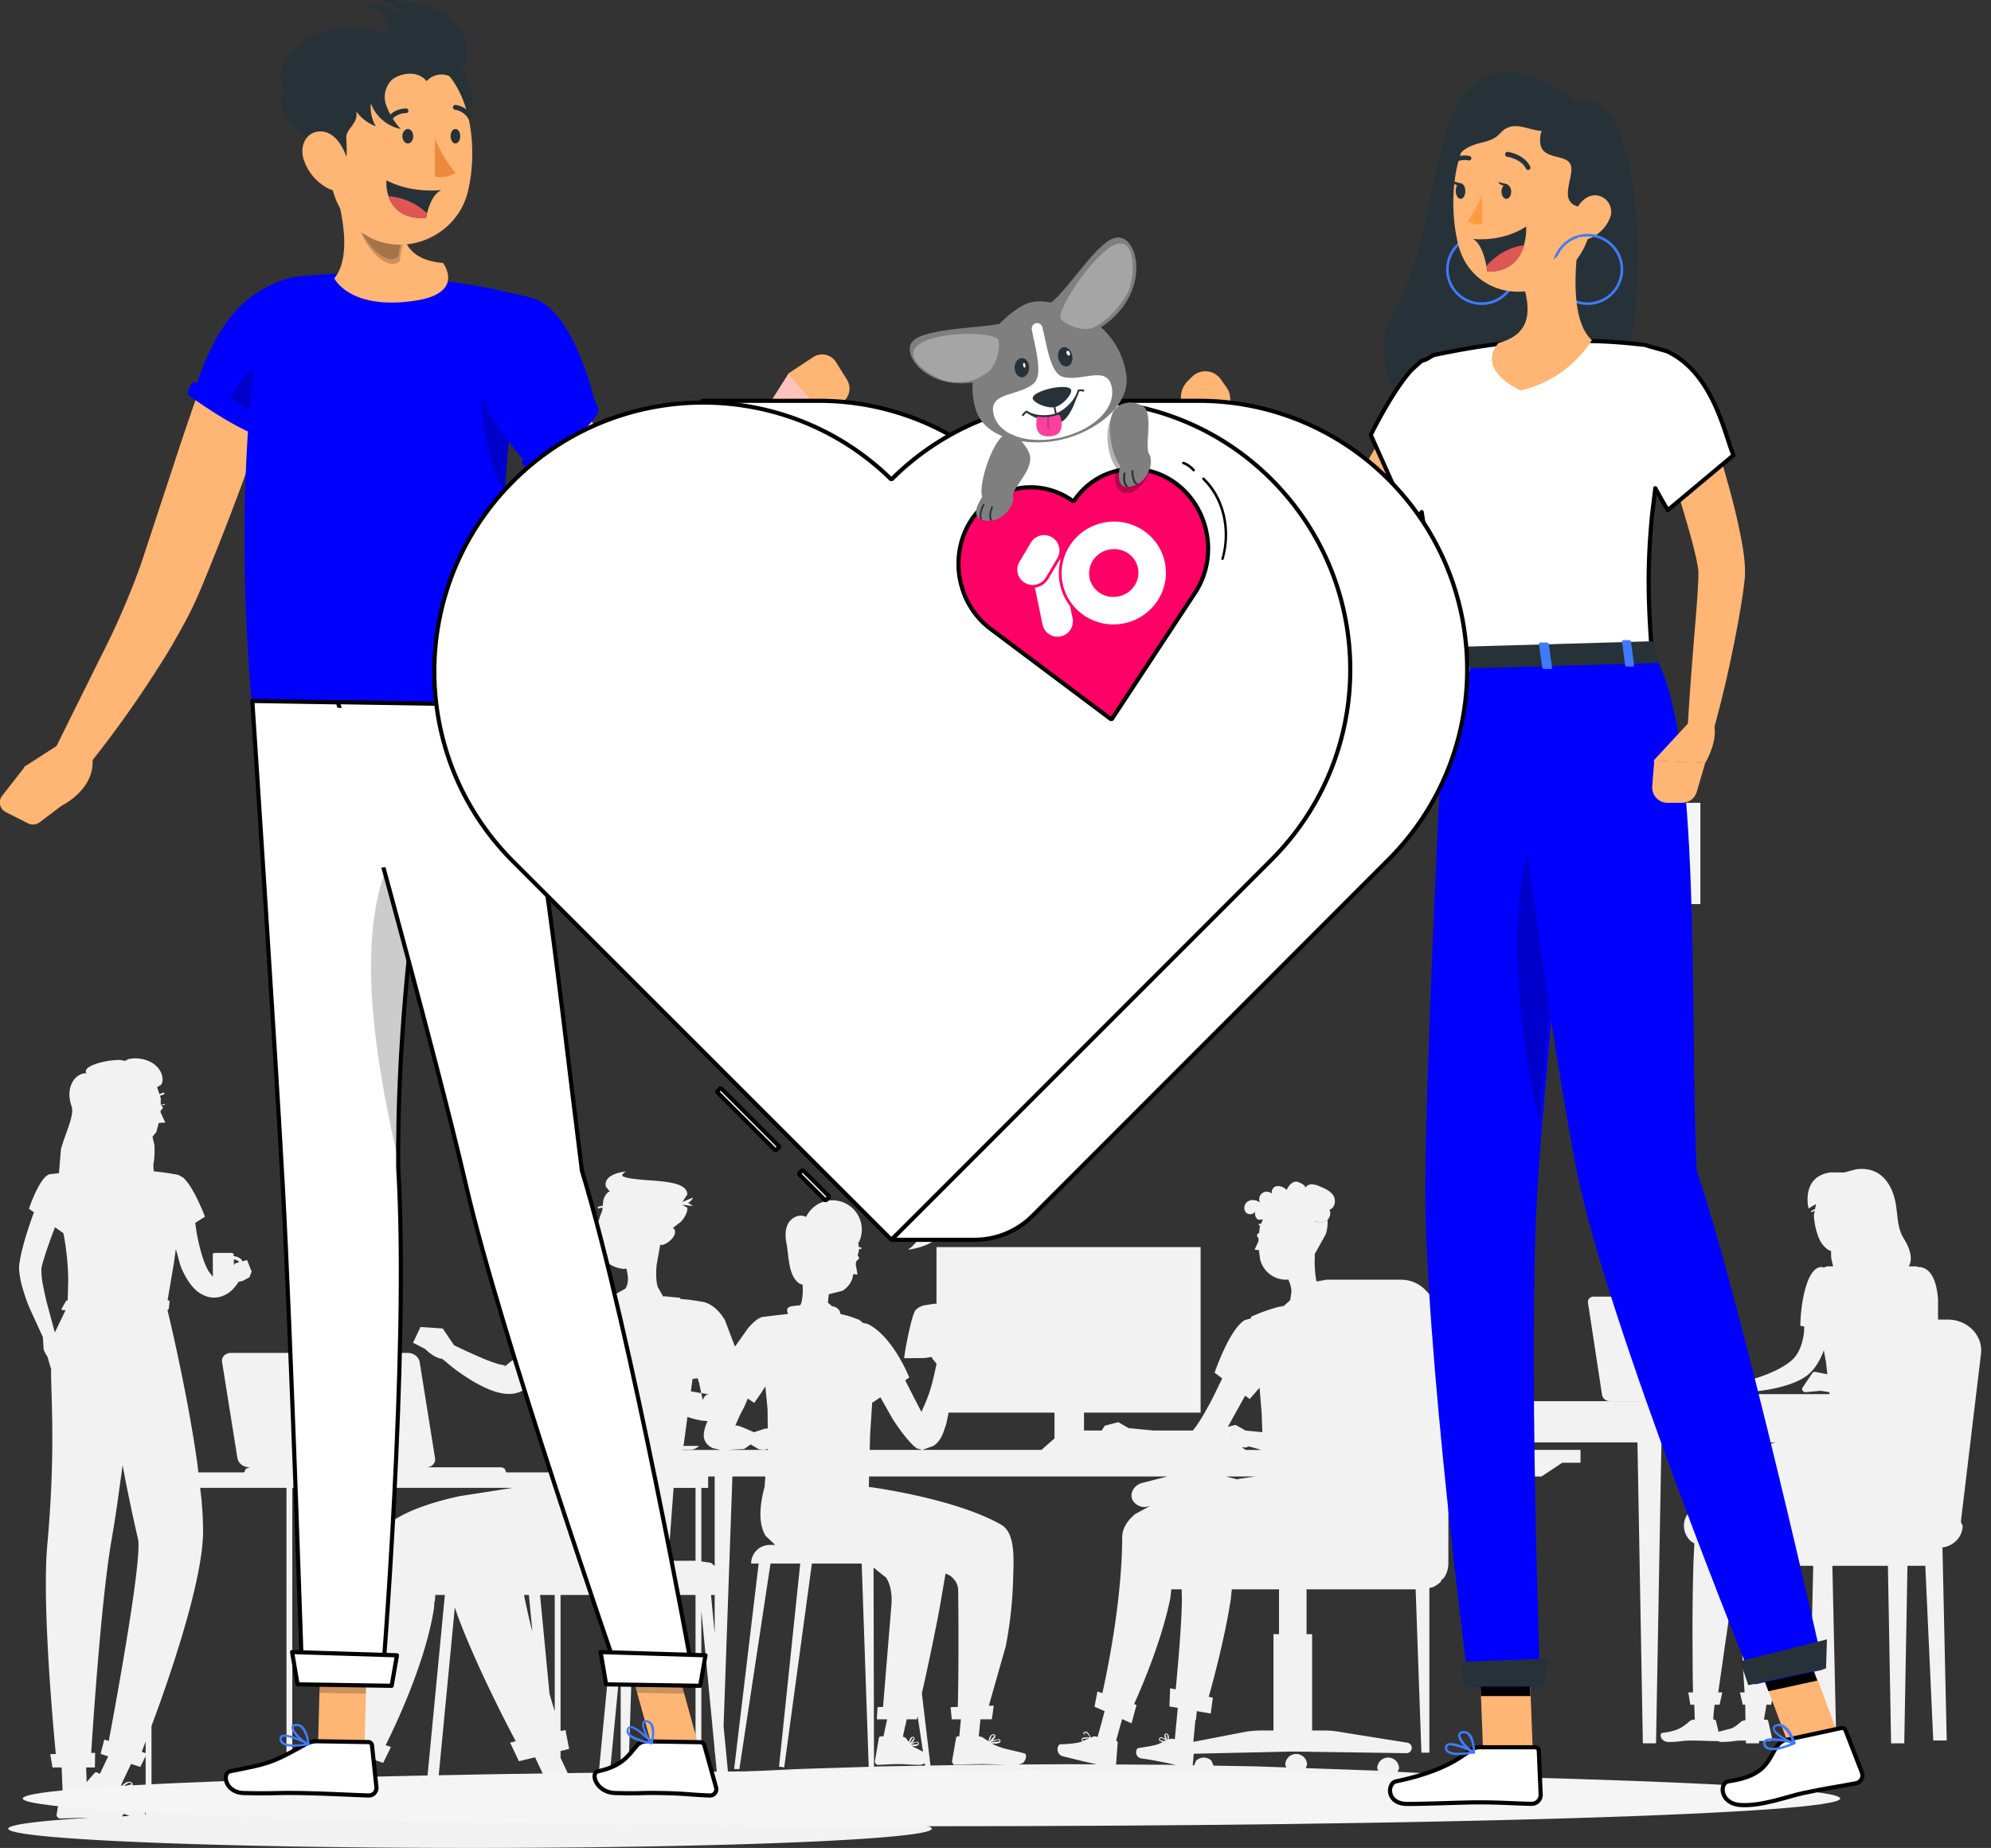 <svg width="1652" height="1533" xmlns="http://www.w3.org/2000/svg" xml:space="preserve">

 <rect width="100%" height="100%" fill="#333333" stroke="none"/>

 <g>
  <title>Layer 1</title>
  <g id="svg_1" fill-rule="evenodd">
   <path id="svg_2" d="m102.82,1504.73l0.013,0.03l-1.75,2.03l6.416,-0.3l-4.679,-1.76zm479.113,-2.52l0,1.08l22.33,0.51l4.27,0.15l-6.16,-0.3l-20.44,-1.44zm-479.034,-18.45l0.142,0.33l6.767,3.01c0.571,-0.11 1.042,-0.46 1.257,-0.95a0.487,0.487 0 0 0 0,-0.54s-0.048,-0.06 -0.072,-0.08l-8.094,-1.77zm338.974,-4.55c-0.24,0.15 -0.36,0.41 -0.29,0.67c-0.03,0.53 0.26,1.04 0.78,1.31l5.03,-1.13l0.55,-0.51l-6.07,-0.34zm-335.279,-0.3l-4.806,3.3l0.151,0.17l7.193,-2.22a0.466,0.466 0 0 0 -0.121,-0.5a2.034,2.034 0 0 0 -0.435,-0.36a2.794,2.794 0 0 0 -1.982,-0.39zm338.859,-5.13c-0.65,0.23 -0.65,0.54 -0.65,0.77l4.52,3.93l0.22,-0.14l-0.96,-2.32c-0.51,-0.97 -1.15,-1.81 -1.87,-2.13a1.47,1.47 0 0 0 -1.07,-0.11l-0.19,0zm-169.513,-4.68c-0.288,-0.01 -0.554,0.13 -0.677,0.37c-0.389,0.4 -0.493,0.97 -0.266,1.46l4.497,1.71l1.056,0.01l-1.937,-2c-1,-0.85 -1.973,-1.46 -2.673,-1.55zm6.428,-2.24c-0.384,-0.16 -0.836,-0.04 -1.063,0.28c-0.387,0.54 -0.393,1.61 -0.167,2.77l1.039,2.76l0.277,0l0.881,-5.12c-0.14,-0.3 -0.426,-0.53 -0.774,-0.63l-0.193,-0.06zm-161.514,-10.09l-4.424,9.05l-7.676,-2.53l-1.967,4.15l-6.317,13.33l0.68,0.74l0.867,-0.92c1.206,-1.08 2.801,-2.21 4.432,-2.46c0.948,-0.16 1.929,0.03 2.707,0.54c1.087,0.69 1.087,1.4 0.894,1.86c-0.411,0.97 -2.223,1.76 -4.235,2.29l-1.017,0.12l1.198,0.11c2.574,0.38 5.202,1.03 5.939,2.11c0.269,0.42 0.269,0.94 0,1.36c-0.333,0.72 -1.049,1.25 -1.909,1.4c-1.45,0.28 -3.335,-0.38 -5.172,-1.36l-1.059,-0.71l2.766,6.47c2.148,3.11 5.858,6.22 13.301,9.1l0.847,4.47l0.145,-0.01l0,-49.11zm639.439,-11.38l-4.51,1.79l0.16,0.21l5.55,-0.45c0.15,-0.1 0.36,-0.35 0,-0.99c-0.15,-0.26 -0.41,-0.45 -0.7,-0.5l-0.46,0l-0.04,-0.06zm-639.439,-0.61l-3.267,8.51l3.267,1.07l0,-9.58zm706.859,-1.47l-6.25,1.99l0.05,0.03l7.67,-0.63c0.19,-0.12 0.27,-0.35 0,-0.83c-0.16,-0.28 -0.43,-0.47 -0.75,-0.54l-0.72,0l0,-0.02zm76.19,-1.28l-5.6,0.6c-0.16,0.16 -0.21,0.4 -0.14,0.62l0.66,0.9l5.08,-2.12zm59.2,-0.17c-0.22,0.05 -0.41,0.23 -0.47,0.45c-0.26,0.41 -0.26,0.93 0,1.33l3.95,0.85l0.76,-0.32l-1.94,-1.47c-0.95,-0.58 -1.81,-0.95 -2.3,-0.84zm-205.6,-0.31c-0.32,0 -0.64,0.12 -0.89,0.33l-1.62,4.3l0.13,0.17l3.11,-4.41c-0.02,-0.1 -0.06,-0.39 -0.56,-0.39l-0.17,0zm66.7,-2.08c-0.51,0.01 -1,0.18 -1.4,0.5l-2.04,4.88l0.02,0.02l4.39,-4.96c-0.02,-0.09 -0.06,-0.44 -0.75,-0.44l-0.22,0zm143.52,-0.62c-0.54,-0.02 -0.77,0.21 -0.77,0.41l1.59,4.4l0.25,-0.1l-0.16,-4.23c-0.18,-0.24 -0.44,-0.4 -0.73,-0.46l-0.18,-0.02zm-67.48,-1.5l-0.15,0.17c-0.37,0.29 -0.5,0.62 -0.37,0.79a7.395,7.395 0 0 0 4.59,3.05a8.367,8.367 0 0 0 -3.2,-4.01c-0.28,-0.12 -0.6,-0.12 -0.87,0zm-138.82,-13.38l-0.16,0.57c-0.29,1.06 -0.49,1.77 -0.49,1.77l-8.43,0l-1.15,5.27l-0.07,0l-1.96,9.06l2.24,0.97l2.73,3.47l0,-0.03c0.34,-1.39 0.9,-2.94 1.84,-3.71c0.45,-0.38 1.03,-0.56 1.62,-0.5c0.6,0 1.11,0.43 1.22,1.02c0.18,0.89 -0.54,2.22 -1.52,3.44l-0.52,0.47l4.16,-1.01c0.52,0.11 0.96,0.44 1.21,0.9c0.39,0.53 0.39,1.26 0,1.8c-1.1,0.87 -2.5,1.25 -3.89,1.06l-1.56,-0.17l0.18,0.23l8.97,4.59l-1.68,-11.11l-2.74,-18.09zm-179.49,-87.76l0,135.66l12.92,-0.91l-1.63,-16.98l-0.24,0l0,-2.49l-11.05,-115.28zm-204.56,-2.73l-16.1,167.83l28.76,-0.24l70.24,0.59l0,-0.11l-4.33,0l-0.5,-5.21l-11.24,3.29c-5.52,1.42 -11.34,2.45 -15.38,1.7c-8.07,-1.51 -6.16,-8.62 -2.58,-8.62c4.23,0 8.8,-2.16 12.81,-4.95l6.43,-5.94l-3.53,0.06c-0.79,-0.41 -1.27,-1.16 -1.26,-1.98c-0.07,-0.53 0.16,-1.05 0.63,-1.38c0.97,-0.71 3.08,-0.61 5.04,-0.31l0.9,0.2l-0.99,-0.51c-1.3,-0.99 -2.34,-2.16 -2.44,-3.13c-0.06,-0.72 0.42,-1.38 1.19,-1.62c0.64,-0.29 1.41,-0.29 2.05,0c1.22,0.56 2.15,2.08 2.78,3.48l0.41,1.23l1.19,-0.78l1.39,-0.38l-8.9,-18.9l-13.38,3.28l-7.34,-15.48l4.72,-1.07l-4.93,-9.39c-12,-23.19 -30.4,-60.49 -43.24,-94.54l-2.4,-7.12zm212.56,-10.34l3.05,31.83l0,-31.83l-3.05,0zm-63.71,0l-4.62,141.22l-6.61,0l0,-86.87l-9.83,102.45l10.88,-2.04c10.19,-1.41 22.66,-2.75 37.14,-4l23.91,-1.69l0,-149.07l-18.73,0l-32.14,0zm-61.12,0l0,111.89l0.32,1.01l3.76,-0.85l3.05,15.67l-7.13,1.75l0,5.7l6.33,13.42l1.14,-0.3c0.71,-0.23 1.5,0.1 1.76,0.74l0,0.01l6.09,14.64c0.57,1.63 -0.45,3.37 -2.27,3.88c-3.7,0.94 -6.46,1.55 -9.45,2.24l-3.6,0.89l0,6.69l0.1,1.03l-0.1,0l0,0.15l17.45,0.15l94.27,0l-23.64,-1.67c-14.48,-1.25 -26.95,-2.59 -37.14,-3.99l-12.21,-2.3l-0.74,7.66l-9.25,0l0.89,-9.37l-2.16,-0.4c-5.37,-1.53 -8.18,-3.12 -8.18,-4.74s2.81,-3.21 8.18,-4.73l3.17,-0.6l15.2,-158.57l-12.78,0l-33.06,0zm-17.01,0l7.88,82.19l3.97,13.23l0.33,1.06l0,-96.48l-12.18,0zm-13.31,0l0.29,1.64c1.61,7.88 3.48,16.08 5.49,24.35l1.18,4.37l-2.91,-30.36l-4.05,0zm537.08,-4.67l-0.8,7.29c-6.62,32.68 -21.3,68.3 -29.71,87.13l-0.37,0.81l2.03,0.7l-4.15,15.21l-7.8,-3.5l-5.05,17.97l0.38,0.08c0.68,0.23 1.1,0.91 0.98,1.62l-1.36,17.99l42.38,0.25l7.36,0.14l-5.87,-1.32c-4.74,-0.93 -15.56,-3.2 -22.15,-3.94c-6.59,-0.75 -5.8,-8.43 -2.95,-8.82c6.4,-0.84 11.42,-1.78 15.45,-2.91l4.41,-1.86l-2.64,-1.21a2.09,2.09 0 0 1 -0.12,-2.08c0.15,-0.45 0.54,-0.79 1.02,-0.87c1,-0.21 2.49,0.62 3.78,1.55l0.66,0.56l-0.57,-0.87c-0.54,-1.26 -0.83,-2.58 -0.51,-3.4c0.24,-0.6 0.86,-0.96 1.5,-0.87c0.58,0 1.12,0.29 1.45,0.77c0.67,0.88 0.71,2.43 0.59,3.78l-0.07,0.49l0.08,-0.04c0.83,-0.59 1.85,-0.85 2.85,-0.7l2.11,0.42l2.48,-26.03l-6.92,-1.19l0.57,-15.13l4.61,1.03l0.55,-5.74c3.1,-33.62 4.34,-53.71 4.58,-67.51l-0.17,-9.8l-8.61,0zm-187.29,-13.12l-5.31,30.67c-4.91,25.78 -10.06,49.57 -13.63,65.45l-0.75,3.29l7.15,59.88l34,-0.62l28.97,-0.17l-19.05,-0.43c-8,0 -17.2,0.5 -23.56,0.62c-0.2,0.04 -0.39,0.04 -0.58,0a3.15,3.15 0 0 1 -1.75,-3.65l3.2,-18.47c0.05,-0.76 0.64,-1.37 1.39,-1.45l1.28,0l0.84,-8.62l-0.02,0l0.54,-5.54l-7.6,0l-0.92,-10.13l5.96,-0.2l0.04,-1.69c0.31,-13.98 0.84,-47.86 0.24,-95.26c-0.07,-4.73 -2.51,-8.68 -6.72,-11.96l-3.72,-1.72zm-59.77,-4.93l0.38,165.14l5.23,-0.17l37.18,-0.67l-0.11,-0.7l-0.17,-1.12l-3.49,1.19c-6.79,0 -13.09,-0.65 -18.01,-0.65c-7.98,0 -11.08,0.5 -17.41,0.63c-0.18,0.02 -0.35,0.02 -0.52,0a3.204,3.204 0 0 1 -1.85,-3.68l3.2,-18.47c0.04,-0.75 0.62,-1.36 1.37,-1.45l2.43,0l3.07,-14.16l-8.58,0l0.61,-10.13l4.55,-0.15l7.02,-85.46c0.52,-9.43 -1.15,-16.46 -4.42,-21.74l-10.48,-8.41zm716.26,-1.47l-0.88,5.81l-3.14,20.71l-2.28,15.5l-3.04,20.71l-6.05,42.3l3.37,0l-2.25,10.24l-4.15,0l-0.86,7.74l-0.22,4.64l0.77,0c0.71,-0.01 1.32,0.45 1.46,1.08l2.15,8.95l11.15,-2.93c3.33,-1.7 5.63,-3.76 8.25,-5.99l2.95,-0.78l-0.23,-12.71l-2.05,0l-2.34,-10.24l3.86,0l-0.25,-3.67c-0.86,-13.24 -2.72,-43.75 -3.78,-75.91l-0.58,-25.45l-1.86,0zm-882.18,-64.63l-3.32,44.78c-1.52,3.67 -4.03,6.78 -7.34,9.43l-11.46,6.24l40.33,0l0,-60.45l-18.21,0zm-392.817,-0.02l1.121,9.69c0.828,9.44 1.301,18.3 1.301,26.23c0,35.8 -21.109,101.48 -36.941,145.7l-5.86,15.95l0,69.98l111.994,0l0,-267.55l4.833,0l0,268.01l109.499,-0.92l17.09,-178.25l-7.95,0l-0.31,5.22l-0.27,-0.6l-0.52,6.48c-6.3,40.6 -27.42,87.55 -37.59,108.49l-2.51,5.05l4.44,1.42l-6.45,13.22l-8.991,-2.99l-1.183,5.01l-0.005,0l-3.468,14.69l1.346,0.45c0.739,0.2 1.15,0.9 0.921,1.56c0,0.01 -0.002,0.01 -0.002,0.01l-5.1,14.92c-0.658,1.6 -2.647,2.43 -4.447,1.85c-7.25,-2.5 -10.03,-3.86 -18.851,-7.46c-5.438,-2.15 -20.978,-8.62 -27.987,-12.48c-7.008,-3.86 -2.416,-9.96 0.846,-8.86c3.976,1.28 9.885,2.64 15.64,3.44l9.469,0.06l-1.956,-1.34c-0.331,-0.72 -0.203,-1.55 0.339,-2.16c0.292,-0.47 0.848,-0.76 1.45,-0.75c1.293,-0.03 2.906,1.19 4.25,2.49l0.632,0.7l-0.499,-1.07c-0.36,-1.49 -0.396,-2.99 0.184,-3.81c0.435,-0.61 1.284,-0.87 2.055,-0.64c0.696,0.15 1.278,0.57 1.595,1.14c0.555,1.11 0.229,2.81 -0.236,4.25l-0.489,1.25l1.523,0.02l0.878,0.29l4.662,-19.69l-11.873,-3.95l2.031,-14.14l4.076,1.3l1.865,-6.83c7.053,-26.76 21.223,-87.04 21.731,-141.23c0.229,-25.12 36.564,-39.33 72.844,-47.26l44.19,-6.87l-2.62,0l0,-0.02l-256.697,0zm851.167,-9.45l0.99,0.25l8.12,2.09l3.14,-0.61l12.21,-1.73l-24.46,0zm-296.15,0l-0.22,8.65l0.02,0s70.76,9.14 109.78,31.32c12.01,6.83 10.38,28.77 10.01,43.21c-0.42,19.38 -2.49,38.66 -6.17,57.62l-14.06,49.45l4.05,-0.14c0.12,0 -1.56,11.35 -1.56,11.35l-9.45,0l-1.39,14.16l0.2,0c1.43,0.03 2.8,0.55 3.89,1.47l3.95,2.52l0.27,-1.42c0.37,-1.32 0.99,-2.83 2.03,-3.67c0.58,-0.48 1.33,-0.72 2.08,-0.67c1.04,0.13 1.41,0.65 1.41,1.08c0.16,0.94 -0.73,2.28 -1.9,3.49l-0.51,0.38l5.17,-0.98c0.5,0.13 0.93,0.45 1.21,0.89c0.35,0.5 0.35,1.17 0,1.68c-0.6,0.93 -2.68,1.23 -4.76,1.23l-2.15,-0.2l1.33,0.84c8.1,3.96 16.28,4.83 25.77,7.51c2.09,0.58 1.57,5.6 -1.62,8.08l-3.28,1.09l42.03,-0.24l22.58,0.13l-3.59,-0.88c-4.74,-0.96 -17.64,-4.15 -24.14,-5.79c-6.51,-1.64 -5.05,-9.96 -2.08,-10.03c6.43,-0.09 11.73,-0.66 16.04,-1.66l2.1,-0.87l-0.77,-0.93c-0.13,-0.46 -0.02,-0.95 0.29,-1.31c0.69,-0.78 2.38,-0.97 3.97,-0.97l2.04,0.12l-4.66,-2.93c-0.17,-0.62 0.11,-1.29 0.69,-1.59c0.47,-0.33 1.07,-0.43 1.62,-0.25c1.04,0.32 2,1.54 2.71,2.7l1.15,2.22l0.96,-0.4c0.79,-0.57 1.78,-0.78 2.74,-0.58l1.81,0.37l4.14,-14.74l-0.11,-0.05l1.83,-6.54l-8.42,-3.78l2.47,-12.58l4.07,1.41l0.52,-2.32c5.25,-24.02 15.75,-78.15 15.94,-126.94c0.03,-7.37 4.13,-13.78 10.78,-19.33l12.47,-6.77l-0.88,0.22c-5.3,1.98 -11.25,-0.28 -13.89,-5.29c-2.37,-5 0.81,-11.48 7.25,-13.74l21.8,-5.6l-247.56,0zm-113.4,0l-7.31,207.12l3.68,38.38l57.94,-2.79l58.79,-1.86l-5.82,-168.65l-41.31,0l0,0.02l-22.98,169.11l-4.3,-0.6l0.68,-6.43l16.92,-162.1l-24.66,0l-25.83,170.52l-4.36,0l20.36,-170.52l-6.25,0c0,-8.5 6.9,-15.4 15.41,-15.4l4.56,0l-8.01,-7.61c-4.97,-8.38 -6,-21.07 -0.85,-40.54l0.05,0l0.63,-8.65l-27.34,0zm-20.12,0l0,9.47l-5.63,0l0,60.99l8.03,1.19l3.02,2.64l0,-74.29l-5.42,0zm-485.848,-9.43l-0.282,2.25l-0.237,1.71l-0.45,3.56l-0.033,-0.08l-3.634,26.17c-1.487,10.08 -3.004,19.66 -4.526,28.39c-7.378,42.31 -13.599,127.08 -16.249,166.83l-0.643,9.94l3.261,-0.1l-0.193,12.12l-7.294,0l0.463,12.13l6.613,-7.52c0.498,-0.57 1.399,-0.73 2.103,-0.36l2.227,1.14l5.24,-11.06l1.663,-3.51l-6.303,-2.07l3.118,-11.88l3.677,1.21l1.312,-7.03c7.307,-39.34 26.464,-145.65 22.949,-160.58c-3.136,-13.32 -6.793,-30.49 -10.511,-49.14l-2.271,-12.12zm535.198,-13.43l-2.81,0.82l2.75,0l0.06,-0.82zm399.54,-2.06l-3.11,0.95l-3.03,-0.49l3.13,2.42l13.08,0l-10.07,-2.88zm-413.65,-1.66l-5.36,3.78l-14.07,0.76l30.73,0l-4.46,-0.52l-6.84,-4.02zm841.24,-1.7l0,0.25l-0.04,2.32l9.16,-2.57l-9.12,0zm-9.96,-16.36zm-883.7,-4.8l-2.95,22.09l-0.47,1.99l12.98,0a9.586,9.586 0 0 1 -6.15,3.07l-7.56,0l-0.06,0.25l31.52,0l-6.07,-1.42c-2.23,-0.94 -4.21,-2.32 -5.6,-4.29c-3.16,-4.48 -2.16,-8.51 -0.77,-13.8l1.8,-4.38l-4.64,-0.42c-3.54,-0.58 -7.03,-1.43 -10.42,-2.52l-1.61,-0.57zm216.7,-3.53l-1.84,9.03c-2.6,7.7 -3.99,13.84 -10.64,18.54l-9.34,3.36l133.95,0l0,-0.02l-35.1,0l10.84,-9.53l0,-21.38l-87.87,0zm-56.61,-12.73l-6.35,4.35l-0.4,-0.53l-1.77,26.96l-0.32,12.88l43.62,0l-4.78,-1.33l-1.71,-1.91l0.91,1.29s-7.73,-6.05 -19.15,-23.96l-10.05,-17.75zm314.59,-7.9l-8.18,9.36l-3.73,-2.81l-14.4,25.9l6.5,-1.71l-4.96,10.68l0.03,0.02l4.93,-10.6l8.27,4.66l13.89,1.35l-0.63,-16.55l-1.57,-18.7l-0.15,-1.6zm-410.05,-1.15l-3.45,5.44c-3.3,4.88 -5.75,8.29 -5.75,8.29l-0.16,-0.1l-5.17,-3.53l-3.24,7.52c-1.93,3.54 -4.24,7.73 -7.1,15c0.99,-0.57 4.57,0.73 8.24,2.28l7.22,3.14l9.37,-3.04l2.05,-0.05l-0.16,-16.16l-1.85,-18.79zm-56.18,-6.71l-4.2,0.53l-1.4,10.32l8.61,1.44l1.13,5.36l0.12,0.84c0.02,-0.25 0.08,-0.49 0.17,-0.73c0.09,-0.4 0.24,-0.8 0.43,-1.17c0.5,-0.98 1.22,-1.85 2.13,-2.56c0.62,-0.5 1.34,-0.87 2.13,-1.1l-2.28,0l-3.83,-0.64l-1.8,-8.52l-1.21,-3.77zm934.43,-23.27l-0.61,1.78c-2.56,6.33 -6.18,12.84 -11.22,17.47c-13.42,12.36 -44.91,14.87 -44.91,14.87c-2.72,0.91 -5.5,1.63 -8.33,2.16l-4.09,-0.46l0.09,0.6l73.84,0l-0.18,-1.65l-7.36,-1.12l-12.13,1.14c-0.91,0.08 -1.81,-0.26 -2.4,-0.9c-0.78,-0.81 -0.89,-1.99 -0.29,-2.92l8.04,-11.95c0.57,-0.82 1.63,-1.23 2.66,-1.02l9.82,1.91l-1.14,-10.28l-1.79,-9.63zm-1319.254,-75.26l0,4.68l1.039,-1.45l3.348,-0.95l-0.128,-0.32c-1.111,-1.21 -2.628,-1.96 -4.259,-1.96zm-148.413,-26.77l-3.529,9.46c-1.62,4.55 -3.239,9.09 -4.665,13.6c-0.701,2.26 -1.401,4.48 -2.03,6.7l-0.822,3.2c-0.149,0.74 -0.229,1.5 -0.241,2.26c0.021,4.34 0.483,8.67 1.377,12.93c0.822,4.6 1.91,9.25 3.021,13.93l6.778,25.27l8.929,-18.61l-2.029,0c-0.943,0 -1.619,-0.51 -1.329,-1.03l3.698,-6.47c0.304,-0.39 0.821,-0.6 1.353,-0.56l0.055,0l0.428,-16.23c-0.076,-10.32 -0.854,-20.94 -3.106,-34.73l-0.886,-4.78l-7.002,-4.94zm520.067,-20.21l-0.21,0.32l0.48,-0.26l-0.27,-0.06zm247.17,-64.49c31.73,-0.85 57.09,18.87 56.59,43.98c-0.51,25.11 -26.63,46.18 -58.35,47.01c-9.74,0.33 -19.44,-1.46 -28.42,-5.25c-3.2,7.89 -9.94,14.65 -29.24,17.68c20.14,-15.54 9.12,-28.7 4.53,-40.26a36.616,36.616 0 0 1 -3.47,-16.15c0.52,-25.13 26.64,-46.16 58.36,-47.01zm-679.482,-16.99l-0.004,0.38l0.306,-0.33l-0.302,-0.05zm-15.76,-37.9c7.528,1.42 14.5,5.88 16.699,13.16c1.1,3.64 0.675,6.37 -0.721,8.36l-3.228,1.89l1.922,5.73l3.285,-1.28l0.014,0c0.518,0.07 0.878,0.49 0.808,0.95c-0.063,0.47 -0.537,0.8 -1.064,0.76l-2.56,1.01l0.659,1.97l-0.054,5.32l3.912,-0.57s-0.586,0.63 -1.38,1.02l-2.086,-0.34l1.509,2.69l-2.005,2.15l-0.016,1.62l3.857,8.32l-5.42,0.32l-1.999,7.51l-3.201,3.96l1.575,6.71c0.405,5.84 0.054,11.79 -0.864,16.34l0.268,5.57l9.294,1.12c6.534,1 11.078,1.85 11.078,1.85l3.846,2.11c9.069,7.68 18.34,32.6 18.34,32.6l-8.075,5.11l0.8,5.61a154.702,154.702 0 0 0 5.631,23.86a61.322,61.322 0 0 0 4.568,10.52l3.68,4.76l-0.128,-18.62c0.114,-0.74 0.858,-1.27 1.692,-1.21l13.945,0c0.836,-0.08 1.59,0.45 1.716,1.19l0,1.49l0.024,0c2.461,0.24 4.665,1.22 6.33,2.69l0.891,1.62l3.872,-1.1l3.818,9.61l-1.836,4.7l-0.001,0l-5.467,2.96l-3.709,0.92l-0.297,0.59a31.282,31.282 0 0 1 -5.172,6.29c-2.438,2.34 -5.471,4.13 -8.845,5.22a19.716,19.716 0 0 1 -12.978,-0.43c-3.439,-1.33 -6.509,-3.32 -8.991,-5.82a42.936,42.936 0 0 1 -5.22,-6.47a70.301,70.301 0 0 1 -6.719,-13.28l-3.67,-13.42l-1.746,12.38l-5.142,30.25l0.311,0c0.822,0 1.402,0.39 1.402,0.84l-0.725,6.47l-0.562,0.3l-0.516,0.28l0.014,0.06c3.377,14.1 17.35,73.87 24.803,127.59l0.827,7.16l37.987,0l1.385,-2.98l2.807,-1.04l0.611,-0.23l-0.701,0c-4.831,-0.13 -8.884,-3.29 -9.667,-7.54l-12.737,-79.77c-0.666,-3.52 1.992,-6.86 5.941,-7.46c0.44,-0.06 0.887,-0.09 1.334,-0.09l147.009,0c4.83,0.14 8.88,3.3 9.67,7.55l12.74,79.77c0.67,3.52 -1.99,6.86 -5.94,7.45c-0.44,0.07 -0.87,0.1 -1.31,0.09l61.63,0c1.33,0 2.54,0.49 3.42,1.27l1.38,2.98l35.46,0l6.25,-38.58c1.23,-8.54 2.41,-17.07 3.51,-25.35l2.5,-19.49l-1.06,0.49l-7.52,3.83l0.12,-0.38l-4.06,1.89l-2.26,-3.74l-0.69,0.55c-5.75,4.31 -11.89,8.49 -18.18,12.5l-1.06,0.67l-0.46,0.22a23.594,23.594 0 0 1 -10.01,2.28c-2.36,0.03 -4.72,-0.2 -7.03,-0.69c-3.5,-0.75 -6.91,-1.82 -10.17,-3.19c-5.52,-2.36 -10.8,-5.14 -15.78,-8.3c-4.84,-3 -9.36,-6.17 -13.71,-9.46l-9.16,-7.52l-1.8,-0.2c-7.02,-2.25 -12.09,-7.78 -12.09,-7.78l0.02,-0.04l-10.25,-5.29l6.21,-13.09l18.42,1.28l-0.03,0.03l0.03,-0.03l9.44,13.94l9.87,4.68c4.84,2.16 9.5,4.31 14.21,6.28c4.46,1.9 9.05,3.54 13.75,4.89l5.05,0.97l-1.83,1.45l1.5,-0.89c1.35,-0.6 2.05,-0.45 2.07,-0.45l-1.16,0l-0.58,-0.11l13.88,-10.99l5.6,-4.86l-2.08,-3.44s7.32,-13.82 21.3,-24.13l16.14,-8.47l0,-0.02s4.04,-1.04 10.88,-2.27l9.9,-1.32l0.44,-0.7l11.18,-0.93l11.94,-6.65c2.1,-3.13 2.45,-6.9 2.01,-10.84l-1.02,-5.75l-2.54,0.16c-6.46,-0.7 -12.63,-3.6 -16.96,-8.54c-3.15,-3.58 -5.02,-7.93 -5.36,-12.47c-0.74,-7.93 0.65,-18.2 4.74,-27.09l0.03,-0.04l-0.02,-0.38l0.25,-2.38l-2.51,0.61c-0.24,0.18 -0.55,0.23 -0.85,0.15a0.955,0.955 0 0 1 -0.45,-0.25l-0.05,-0.05c-0.3,-0.35 -0.23,-0.85 0.17,-1.12l3.85,-0.9l0.46,-4.36c0.73,-2.77 2.01,-5.31 4.19,-6.95l1.2,-0.4l-3.28,-3.99c-2.41,-11.21 16.75,-12.65 16.75,-12.65s-5.77,3.1 -1.59,4.5c14.5,4.85 52.39,0.3 52.42,14.62l-4.1,6.16l8.98,-3.73c-0.98,1.89 -2.09,3.13 -3.21,3.93l-1.1,0.42l4.21,2.81l-8.98,-1.11l4.2,2.47c0.26,3.25 -1.45,7.21 -5.01,11.37l-7.03,5.5l1.44,1c0.71,1.81 0.46,4.08 -0.83,6.13c-2.11,3.3 -5.5,5.8 -9.53,7.02l-1.46,-0.45l-3,16.56c-0.64,6.43 -0.62,13.02 0.79,18.4l4.59,8.24l0.49,-0.34l13.82,1.32l-0.49,0.87l6.97,0.64c3.82,0.5 7.06,1 9.34,1.37l3.59,0.61l0.07,0c7.35,2.07 13,7.59 17.39,14.9l8.42,22.08l10.86,-15.34c4.24,-4.91 8.48,-8.51 12.27,-9.38l0.31,0.03l20.6,-2.43l-0.74,-2.12c-0.2,-1.72 0.31,-3.15 2.27,-3.82c1.09,-0.37 3.39,-0.75 6.35,-1.06l2.14,-0.14l0.84,-1.55c0.91,-3.32 1.32,-7.14 1.41,-11.07l-0.22,-4.45l-2.15,-0.71c-9.89,-5.98 -9.19,-23.3 -11.15,-33.26c-1.12,-5.69 -1.41,-11.91 1.43,-16.98c2.85,-5.06 9.72,-8.15 14.73,-5.21c4.32,-9.08 13.55,-14.25 23.02,-13.85c3.15,0.14 6.33,0.9 9.37,2.33c12.12,5.75 17.29,20.24 11.53,32.35l-0.53,0.59l0.43,3.52l1.97,0.32c0.24,0.29 0.24,0.71 0,1l0,0.01c-0.26,0.34 -0.74,0.41 -1.08,0.16l-0.72,-0.11l0.07,0.55l-1.29,5.53l0.24,-0.18c0.79,0.27 1.08,1.51 0.66,2.74l-1.83,1.4l-0.63,2.67l1.55,8.75l-3.48,-0.53l-0.99,4.23c-1.76,4.48 -4.71,7.71 -8.25,9.8l-11.15,2.74l-0.75,6.99l3.6,3.1l1.18,0.09c2.25,0.61 4.03,2.07 5.11,3.94l0.2,1.57l0.11,0.1l0.6,0.7l6.26,1.56c3.22,1.06 6.44,2.28 8.93,3.17l3.03,2.56l3.89,0.86c3.92,1.86 8.01,4.79 12.03,8.83c14.15,14.11 22.56,35.63 22.56,35.63l-3.37,2.31l4.11,8.05c1.77,3.46 3.68,7.21 5.5,10.72l3.86,7.44l0.6,-1.37c6.15,-13.28 8.01,-20.6 10.21,-30.49l1.7,-7.56l0,-0.58l-3.56,-4.33l-0.33,-1.28l-5.84,0.93l-16.97,0.16c-0.18,0 0.09,-2.25 0.66,-5.69c1.69,-10.32 6.01,-31.32 8.75,-34.26c1.74,-1.84 4.04,-3.05 6.65,-3.84l1.72,-0.27l6.8,-1.08l0.85,-0.02l1.27,-0.05l0,-47l219.16,0l0,137.35l-96.75,0l0,14.82l14.68,0l2.52,-3.96l11.1,-2.94l0.03,-0.07l8.73,5l20.39,1.97l32.81,0l0.9,-1.06c0.85,-1.08 1.73,-2.24 2.6,-3.5c1.72,-2.47 3.41,-5.21 5.07,-7.99c3.32,-5.57 6.42,-11.48 9.45,-17.46l6.39,-13.21l-6.33,-4.76s12.45,-36.45 25.14,-43.59l5.22,-1.52l-0.19,-1.26s3.07,-1.39 8.31,-3.46c4.11,-1.54 9.29,-3.32 14.65,-4.74l4.17,-0.7l1.32,-1.05l0.28,-0.38l3.84,-3.36l1.03,-7.21a25.08,25.08 0 0 0 -1.79,-8.05l-0.83,-2.04l-0.83,0.2c-5.64,0.28 -11.39,-1.6 -15.91,-5.7c-3.31,-3 -5.63,-6.93 -6.66,-11.28l-0.97,-7.55l-3.58,-0.26l3.1,-6.88l0.24,-2.5l-1.32,-1.91c-0.02,-1.37 0.7,-2.53 1.6,-2.57l0.13,0.19l0.5,-5.19l0.4,-0.97l-0.47,-0.3a0.834,0.834 0 0 1 -0.79,-0.83c0,-0.44 0.35,-0.79 0.79,-0.79l0.04,0l0.97,0.6l1.63,-3.98l-3.85,0.23a6.231,6.231 0 0 1 -2.65,-5.59c0.02,-0.45 0.09,-0.89 0.22,-1.32c-0.16,0.31 -0.37,0.59 -0.62,0.85a5.186,5.186 0 0 1 -7.34,-0.14a0.265,0.265 0 0 1 -0.06,-0.05c-1.95,-2.96 -1.14,-6.94 1.82,-8.89c0.09,-0.05 0.18,-0.11 0.26,-0.16a7.685,7.685 0 0 1 3.91,-1.04c2.16,0.03 4.25,0.76 5.96,2.08a6.221,6.221 0 0 1 2.76,-8.36a6.228,6.228 0 0 1 7.09,1.03c-0.47,-2.17 0.42,-4.4 2.26,-5.64c2.87,-1.66 7.65,-0.23 9.98,2.55c0,0 3.2,-7.72 8.72,-6.85c1.21,0.17 6.88,2.68 6.73,4.71a0.9,0.9 0 0 1 0,0.4c0.08,-0.16 0.17,-0.32 0.27,-0.46a6.23,6.23 0 0 1 5.32,-2.51c2.22,0.16 4.39,0.74 6.4,1.7c4.3,1.76 8.87,3.74 11.37,7.66c2.49,3.92 1.22,10.44 -3.25,11.68c1.23,2.87 0.59,6.2 -1.62,8.41l-0.31,0.29a7.629,7.629 0 0 1 -8.89,0.58l-0.99,0.8l0.1,0.51l0.89,-1.21a7.613,7.613 0 0 0 8.89,-0.58l0.31,-0.29c0.3,4.08 -0.23,8.17 -1.55,12.04l-9,16.11l-0.14,7.72c0.11,4.57 0.48,9.42 1.28,13.98l0.38,1.2l8.29,-1.49l61.68,0c7.81,0 15.27,3.22 20.61,8.91l11.05,11.72a28.283,28.283 0 0 1 7.67,19.37l0,101.22l36.53,0l-0.01,-0.6l-7.56,0l0,-22l-9.8,0l0,-17.84l10.42,0l0.75,-0.7l28.3,0l0.73,0.7l257.57,0l-81.83,0l-0.03,-0.03l-101.23,0c-3.16,-0.08 -5.82,-2.22 -6.33,-5.1l-11.65,-76.49c-0.47,-2.35 1.21,-4.6 3.75,-5.03c0.33,-0.06 0.66,-0.08 1,-0.07l103.95,0c3.17,0.07 5.83,2.21 6.33,5.1l9.18,60.26l11.9,3.2s20.04,-5.04 32.45,-15.3c6.82,-5.64 9.56,-15.12 10.61,-23.18l0.29,-5.2l-3.31,-0.72c0.61,-24.37 7.03,-50.2 18.43,-48.62l0.77,0.38l3.28,-1.05l4.71,0l-1.55,-6.94l-0.14,-5.78l-1.8,-0.59a21.718,21.718 0 0 1 -7.96,-9.37c-2.38,-5.47 -4.12,-12.46 -4.48,-19.56l0.73,-3.92l-1.73,0.88c-0.14,0.2 -0.38,0.3 -0.63,0.27c-0.13,0.02 -0.26,0.02 -0.38,0a0.671,0.671 0 0 1 -0.19,-0.94l3.21,-1.68l0.77,-4.1l-6.2,3.74s-6.66,-26.4 18.09,-29.92l11.49,0.04l10.04,-2.65c8.75,-1.11 19.31,0.6 26.54,11.89c10.25,16.04 4.59,32.07 12.66,45.25c6.33,10.2 7.39,17.71 4.49,23.13l-0.26,0.25l6.53,0l1.79,0.72l0.81,-0.14c5.34,0.58 8.92,4.1 11.28,9.05c2.37,4.95 3.51,11.33 3.99,17.64l0,8.16l-0.01,8.73l7.94,0c1.05,0 2.1,0.05 3.15,0.16c15.25,1.56 26.24,14.22 24.55,28.27l-16.69,139.36l1.46,3.25c0,10.09 -8.88,18.27 -19.85,18.27l3.11,0l3.54,159.84l-11.17,0l-6.6,-144.88l-14.81,0l-2.65,147.3l-10.92,0l-2.65,-147.3l-46.08,0l3.21,144.88l-22.31,0l3.21,-144.88l-21.03,0l-3.09,20.4c-2.42,16.45 -5.28,36.66 -8.65,61.48l-3.12,23.15l3.21,0l-2.25,10.24l-3.88,0l-0.93,5.59l-1.13,6.79l2.05,0c0.69,0 1.3,0.45 1.45,1.08l3.17,13.97c0.31,1.22 -0.51,2.44 -1.84,2.73c-0.01,0 -0.02,0 -0.03,0.01l-0.54,0l-8.29,-0.19l-0.03,2.05l-10.92,0l-0.05,-2.29l-1.73,-0.04c-9.87,0 -7.37,1.05 -18.99,1.2l-2.67,-0.73l-0.46,0c-6.71,0 -12.66,-0.47 -21.05,-0.47c-9.88,0 -7.38,1.05 -19,1.2c-6.99,0 -8.26,-7.26 -5.28,-7.61c13.58,-1.55 17.47,-5.34 22.73,-9.8c1.16,-0.82 2.62,-1.21 4.08,-1.11l0.01,0l-0.44,-12.38l-3.27,0l-1.65,-10.24l3.86,0l-0.06,-3.59c-0.07,-4.36 -0.16,-10.62 -0.23,-18.2l-0.02,-3.46l-0.02,-3.82l-0.02,-0.52l0.02,0l-0.09,-18.36c0,-19.32 0.2,-41.67 0.91,-62.46l0.43,-8.71l0.22,-4.46l-2.83,-1.76c-3.59,-3.31 -5.81,-7.88 -5.81,-12.92c0,-5.05 2.22,-9.62 5.81,-12.93l5.11,-3.17l0.44,-4.31l0.5,-4.93c0.99,-6.56 2.17,-11.6 3.59,-14.54c2.2,-4.62 7.41,-8.9 14.38,-12.81l17.25,-7.26l-0.16,-9.2l-65.61,0l-4.48,249.68l-10.92,0l-4.49,-249.68l-93.78,0l-3.11,1.34l0,4.3l-3.79,0l-0.01,0.6l53.45,0l0,10.64l-15.12,0l-17.24,11.4l-15.07,0l0,239.51l-6.58,0l-2.68,-81.49l-1.14,63.38l-10.92,0l-3.97,-221.4l-36.93,0l0,72.06c0,4.46 -1.35,8.61 -3.67,12.05l-1.99,1.64l-0.64,1.55a21.561,21.561 0 0 1 -6.85,4.62l-2.62,0.53l0,136.68l-6.61,0l-4.78,-135.51l-90.5,0l0,37.17l-22.85,0l0,-37.17l-39.19,0l-0.86,8.32c-4.04,26.63 -11.86,57.39 -16.67,75.09l-1.59,5.72l3.4,0.76l-1.77,13.12l-11.54,-1.98l-0.69,7.31l-0.46,-0.08l-1.74,18.29l41.5,-8.04c5,-0.95 10.07,-1.42 15.15,-1.41l9.85,0l0,-79.91l32.06,0l0,79.91l9.88,0c5.07,0.03 10.12,0.54 15.09,1.51l54.18,8.64c2.38,0.46 3.93,2.76 3.47,5.14c-0.41,2.1 -2.3,3.6 -4.44,3.53l-94.2,-1.37l-82.19,1.84l-0.79,9.08l-0.53,0.46l1.68,0.03l1.56,-3.76a9.008,9.008 0 0 1 6.39,-2.64c2.49,0 4.75,1.01 6.39,2.64l1.68,4.05l37.14,0.67l23.33,0.83l-0.9,-2.15c0,-4.99 4.05,-9.03 9.04,-9.03c4.99,0 9.04,4.04 9.04,9.03l-1.13,2.72l60.05,2.12l0.09,0.01l-0.78,-1.87c0,-4.98 4.05,-9.02 9.04,-9.02c4.99,0 9.04,4.04 9.04,9.02l-1.15,2.76l25.71,1.43c65.02,4.18 104.65,9.72 104.65,15.8c0,12.98 -180.36,23.49 -402.83,23.49c-55.62,0 -108.6,-0.65 -156.8,-1.84l-34.81,-1.1l31.35,1.83c29.49,2.27 46.24,4.86 46.24,7.61c0,8.82 -171.54,15.97 -383.16,15.97c-211.621,0 -383.17,-7.15 -383.17,-15.97c0,-3.3 24.125,-6.37 65.439,-8.92l1.23,-0.06l-1.546,-0.04c-10.005,0 -13.824,0.43 -21.751,0.54c-0.128,0 -0.256,0 -0.382,-0.02c-1.779,-0.17 -3.057,-1.61 -2.856,-3.19l2.585,-16.04c0.112,-0.72 0.808,-1.25 1.62,-1.23l0.814,0l-0.693,-18.17l-0.025,0l-0.136,-3.69l-7.598,0l-1.861,-11l4.601,-0.13l-0.946,-10.12c-3.463,-38.44 -9.92,-120.57 -6.168,-162.48c6.32,-70.59 3.903,-112.14 3.214,-140.13l-0.011,-7.33l-0.206,0.02l-2.779,-9.53l2.968,-1.1l-2.992,1.1s-1.752,-2.42 -3.115,-5.84l-0.685,-10.45l-11.644,-25.45c-1.86,-4.72 -3.504,-9.51 -4.978,-14.46a73.07,73.07 0 0 1 -3.093,-15.96c-0.1,-1.68 -0.034,-3.35 0.193,-5.02l0.653,-4.01c0.507,-2.57 1.039,-5.11 1.667,-7.57c1.233,-4.96 2.586,-9.81 4.133,-14.59c1.546,-4.79 3.093,-9.55 4.833,-14.25l0.849,-2.18l-4.184,-2.98s8.99,-26.99 17.4,-28.69l0.331,0.02l7.171,-0.85l1.655,-19.96c3.99,-14.21 11.434,-28.31 8.8,-35.68c-5.269,-14.72 2.078,-27.27 12.422,-27.27c-4.187,-5.35 13.853,-10.99 27.947,-11l4.159,0.74l2.51,-1.39c3.515,-0.84 7.418,-0.88 11.183,-0.17z" fill="#F2F2F2"/>
   <path id="svg_3" d="m1526.863,1492c0,12.7 -337.58,23 -754,23s-754,-10.3 -754,-23s337.58,-23 754,-23s754,10.3 754,23z" fill="#F5F5F5"/>
   <path id="svg_4" d="m1207.863,600l147,0l0,150l-147,0l0,-150z" fill="#E6E6E6"/>
   <path id="svg_5" d="m1014.863,582l340,0l0,22l-340,0l0,-22z" fill-opacity="0.698" fill="#E6E6E6"/>
   <path id="svg_6" d="m1207.863,579l154,0l0,21l-154,0l0,-21z" fill="#E6E6E6"/>
   <path id="svg_7" d="m1207.863,600l-201,0l0,-21l201,0l0,21z" fill="#F0F0F0"/>
   <path id="svg_8" d="m1410.863,750l-158,0l0,-67l158,0l0,67zm0,-67l-164,0l0,-17l164,0l0,17z" fill="#F5F5F5"/>
   <path id="svg_9" d="m1309.293,84.588c-38.8,-27.667 -83.71,-43.288 -106.21,16.165c-14.76,38.859 -22.12,118.287 -48.09,161.031c-4.42,6.373 -7,15.442 -7.11,25.025c-0.03,0.598 -0.03,1.189 0,1.787c0.43,23.937 12.31,55.957 42.84,67.77c-6.1,-6.381 -11.3,-14.743 -15.29,-24.559c12.57,8.783 26.11,13.383 39.81,13.523c35.97,-0.622 63.62,3.808 80.11,17.642c16.49,13.834 46.49,-46.63 45.15,-74.143c6.49,15.544 14.42,0 16.97,-38.237c6.97,-98.312 -12.79,-178.905 -48.18,-166.004z" fill="#263238"/>
   <path id="svg_10" d="m1229.313,253.001c-16.29,-0.027 -29.48,-13.253 -29.45,-29.546c0.03,-16.293 13.25,-29.482 29.55,-29.455c16.27,0.027 29.45,13.225 29.45,29.501c-0.03,16.301 -13.24,29.5 -29.55,29.5zm0,-56.836c-15.09,0 -27.33,12.238 -27.33,27.336c0,15.097 12.24,27.334 27.33,27.334c15.1,0 27.34,-12.237 27.34,-27.334c0,-15.098 -12.24,-27.336 -27.34,-27.336z" fill="#407BFF"/>
   <path id="svg_11" d="m1198.863,355.527a611.122,611.122 0 0 1 -37.6,64.139a361.363,361.363 0 0 1 -22.55,30.556a164.637,164.637 0 0 1 -29.21,28.928c-2.08,1.58 -4.3,2.95 -6.63,4.11a35.726,35.726 0 0 1 -9.02,3.12c-6.14,1.16 -12.48,0.69 -18.39,-1.35a56.254,56.254 0 0 1 -21.73,-14.87c-4.82,-5.13 -9.15,-10.68 -12.94,-16.593c-3.66,-5.605 -6.9,-11.21 -9.88,-16.86a367.479,367.479 0 0 1 -27.05,-69.745l19.7,-7.413a583.585,583.585 0 0 0 34.9,60.614a133.671,133.671 0 0 0 20.24,24.318a19.787,19.787 0 0 0 8.03,4.972c0.54,0 0,-0.316 -0.63,-0.226c-0.63,0.091 -0.54,0 -0.59,0c-0.04,0 -0.27,0 0.86,-0.813a144.125,144.125 0 0 0 20.42,-23.279c6.63,-9.04 12.99,-18.667 19.21,-28.431c6.22,-9.763 12.08,-19.978 18.03,-30.103c5.96,-10.125 11.59,-20.612 17.05,-30.601l37.78,19.527z" fill="#FFB573"/>
   <path id="svg_12" d="m1020.563,328.701l5.3,46.708l-12.42,8.592c-17.03,-3.889 -24.16,-29.753 -24.16,-29.753l-7.67,-16.594c-3.37,-7.334 -1.78,-15.966 3.97,-21.659l3.47,-3.391c6.01,-6.059 15.84,-6.15 21.96,-0.199c0.68,0.656 1.29,1.374 1.84,2.143l4.97,7.054a15.08,15.08 0 0 1 2.74,7.099zm251.3,1125.299l-41.24,0l-3.76,-97l41.29,0l3.71,97z" fill="#FFB573"/>
   <path id="svg_13" d="m1227.163,1449.5l46.61,0a2.965,2.965 0 0 1 3.02,2.82l1.57,36.74c-0.05,4.04 -3.32,7.3 -7.37,7.35c-16.23,-0.27 -23.96,-1.21 -44.46,-1.21c-12.59,0 -41.58,1.3 -58.98,1.3s-16.63,-17.16 -9.22,-18.73c33.23,-6.94 49.77,-16.53 61.64,-25.72a11.95,11.95 0 0 1 7.19,-2.55z" stroke-width="3.438" stroke-miterlimit="10" stroke-linejoin="round" stroke="#000" fill="#FFF"/>
   <path id="svg_14" d="m1226.863,1357l1.91,50l41.09,0l-1.91,-50l-41.09,0z"/>
   <path id="svg_15" d="m1291.613,213l-26.75,24.509a76.49,76.49 0 0 1 2.76,13.491c10.35,-1.799 24.3,-13.761 25.06,-24.734a37.31,37.31 0 0 0 -1.07,-13.266z" fill-opacity="0.2"/>
   <path id="svg_16" d="m1323.773,142.662c-1.8,41.357 -1.71,58.823 -22.14,80.496c-30.76,32.443 -81.18,21.176 -91.59,-19.909c-9.47,-37.013 -4.87,-98.46 35.17,-115.609c28.56,-12.366 61.71,0.837 74.04,29.493a56.6,56.6 0 0 1 4.52,25.529z" fill="#FFB573"/>
   <path id="svg_17" d="m1293.763,99.245c-13.78,23.091 -33.39,-6.277 -49.01,11.299c-12.53,14.079 -33.04,-0.717 -44.89,39.456c4.13,-34.524 9.92,-65.058 45.25,-75.191c21.77,-6.277 63.42,-8.653 48.65,24.436z" fill="#263238"/>
   <path id="svg_18" d="m1300.973,83.201c-12.08,8.446 -24.47,20.596 -22.99,35.456c1.48,14.861 22.68,8.356 25.51,18.79c2.83,10.434 -12.67,32.385 9.83,34.553c25.69,-14.408 32.88,-17.57 28.21,-39.702c-4.67,-22.132 -20.93,-52.033 -40.56,-49.097z" fill="#263238"/>
   <path id="svg_19" d="m1201.483,548.16s-16.25,307.58 -17.11,433.99c-0.85,131.56 35.92,415.35 35.92,415.35l55.98,0s-10.64,-286.77 -2.02,-416.52c9.38,-141.45 42.11,-436.48 42.11,-436.48l-114.88,3.66z" stroke-width="3.438" stroke-miterlimit="10" stroke-linejoin="round" stroke="#00F" fill="#00F"/>
   <path id="svg_20" d="m1280.423,1399l-65.86,0l-2.7,-20.5l74,-2.5l-5.44,23z" fill="#263238"/>
   <path id="svg_21" d="m1303.863,654.54c-6.04,-7.59 -14.01,-3.61 -24.41,18.07c-35.5,73.83 -17.48,191.56 -2.3,259.39c6.85,-84.54 18.11,-195.77 26.71,-277.46z" fill-opacity="0.2"/>
   <path id="svg_22" d="m1253.863,158.956c0,3.289 -1.68,5.999 -3.91,6.044c-2.23,0.044 -4.04,-2.622 -4.09,-5.911c-0.04,-3.288 1.68,-6.044 3.86,-6.088c2.19,-0.045 4.14,2.666 4.14,5.955zm-38,-0.529c0,3.577 -1.72,6.524 -3.89,6.573c-2.16,0.048 -4.02,-2.851 -4.11,-6.428c-0.09,-3.575 1.72,-6.572 3.89,-6.572s4.02,2.803 4.11,6.427z" fill="#263238"/>
   <path id="svg_23" d="m1212.863,152.447l-8,-2.447s4.18,7.035 8,2.447z" fill="#263238"/>
   <path id="svg_24" d="m1229.453,162a87.256,87.256 0 0 1 -11.59,21.473c3.5,2.398 7.9,3.136 12,2.013l-0.41,-23.486z" fill="#FF9A3F"/>
   <path id="svg_25" d="m1335.223,182.181a30.535,30.535 0 0 1 -17.12,15.954c-10.09,3.703 -16.01,-5.074 -13.76,-15.04c1.88,-9.143 9.17,-21.669 19.87,-21.075c7.57,0.613 13.22,7.228 12.6,14.78a13.573,13.573 0 0 1 -1.59,5.381z" fill="#FFB573"/>
   <path id="svg_26" d="m1317.363,253.001c-16.29,0 -29.5,-13.208 -29.5,-29.501s13.21,-29.5 29.5,-29.5s29.5,13.207 29.5,29.5c-0.02,16.284 -13.22,29.478 -29.5,29.501zm0,-56.836c-15.1,-0.027 -27.35,12.193 -27.38,27.29c-0.02,15.097 12.19,27.353 27.29,27.38c15.1,0.027 27.35,-12.192 27.38,-27.289l0,-0.046c-0.03,-15.07 -12.22,-27.285 -27.29,-27.335z" fill="#407BFF"/>
   <path id="svg_27" d="m1268.243,140.974c-0.83,0.139 -1.65,-0.286 -2.04,-1.062c-4.18,-8.27 -15.64,-9.887 -15.77,-9.887c-1.06,-0.222 -1.74,-1.299 -1.53,-2.398c0.19,-1.003 1.08,-1.695 2.06,-1.622c0.53,0 13.55,1.941 18.66,12.013c0.52,0.984 0.17,2.222 -0.78,2.758c-0.01,0.004 -0.01,0.009 -0.02,0.014l-0.58,0.184zm-64.11,-4.01a1.9,1.9 0 0 1 -1.79,-0.598a1.79,1.79 0 0 1 0.22,-2.643c4.59,-4 10.9,-5.591 16.91,-4.265c1.02,0.308 1.6,1.348 1.32,2.346c-0.3,0.972 -1.34,1.531 -2.34,1.245c-0.01,-0.004 -0.02,-0.004 -0.03,-0.008c-4.78,-0.998 -9.76,0.319 -13.37,3.539a2.15,2.15 0 0 1 -0.92,0.384z" fill="#263238"/>
   <path id="svg_28" d="m1413.193,335c7.62,21.694 14.32,43.342 20.4,65.487c3.08,11.05 6.02,22.19 8.51,33.601c1.23,5.728 2.45,11.501 3.49,17.499c1.15,6.403 1.9,12.863 2.27,19.353l0,6.18c0,1.98 -0.27,3.2 -0.45,4.87c-0.27,3.11 -0.68,5.95 -1.09,9.02c-0.82,5.81 -1.77,11.5 -2.72,17.14c-1.9,11.32 -4.17,22.55 -6.43,33.6c-4.54,22.23 -9.93,44.29 -16,66.25l-20.89,-3.43c1.22,-22.55 2.94,-45.1 4.76,-67.65l2.71,-33.42c0.41,-5.55 0.77,-11.05 1.09,-16.42c0,-2.7 0.32,-5.41 0.36,-7.94l0,-5.81c-0.66,-4.74 -1.56,-9.43 -2.71,-14.07c-1.18,-5.102 -2.54,-10.288 -3.99,-15.52a1523.255,1523.255 0 0 0 -9.29,-31.571l-20.35,-63.503l40.33,-13.666z" fill="#FFB573"/>
   <path id="svg_29" d="m1320.953,282.964c15.3,0.271 30.46,1.624 42.91,3.068c0.67,0.077 1.34,0.181 2,0.312l1.81,0.741l15.02,4.152c39.45,17.782 48.74,71.461 55.67,86.345l-54.54,45.618s-2.16,-3.619 -5.48,-9.397l-4.89,-8.804l-2.48,20.505c-4.77,46.966 -3.11,78.006 -0.28,117.946l-169.51,5.05c-6.94,-35.78 -12.42,-66.46 -16.74,-92.756l-4.81,-30.951l-5.62,7.711c-1.8,2.421 -2.84,3.78 -2.84,3.78l-33.81,-75.487s17.67,-36.243 33.99,-54.098l4.11,-3.691l0.11,-0.279l0.59,-0.347l3.15,-2.825l4.16,-1.477l5.9,-3.475c13.89,-2.933 35.03,-6.993 54.63,-9.34a539.574,539.574 0 0 1 76.95,-2.301z" stroke-width="3.438" stroke-miterlimit="10" stroke-linejoin="round" stroke="#000" fill="#FFF"/>
   <path id="svg_30" d="m1209.973,1455.93c-3.42,0.33 -6.85,-0.53 -9.67,-2.41c-1.23,-1.19 -1.72,-2.91 -1.28,-4.53c0.19,-1.07 0.9,-1.98 1.9,-2.46c5.28,-2.63 20.75,5.34 22.47,6.27c0.35,0.18 0.54,0.56 0.45,0.93c-0.12,0.4 -0.46,0.71 -0.89,0.81c-4.28,0.83 -8.62,1.3 -12.98,1.39zm-6.43,-8.09a4.08,4.08 0 0 0 -1.86,0.34c-0.41,0.19 -0.69,0.55 -0.76,0.98c-0.28,1.05 0.02,2.17 0.8,2.96c2.26,2.16 8.87,2.5 18.17,1.06a50.522,50.522 0 0 0 -16.35,-5.3l0,-0.04z" fill="#407BFF"/>
   <path id="svg_31" d="m1222.863,1455l-0.41,0c-4.79,-2.29 -13.67,-11.37 -12.48,-16.12c0.27,-1.14 1.23,-2.56 4.01,-2.83c1.94,-0.24 3.89,0.4 5.32,1.73c4.83,4.57 4.56,15.75 4.56,16.21c0,0.37 -0.19,0.72 -0.5,0.91c-0.16,0.08 -0.33,0.11 -0.5,0.1zm-8.29,-17.08l-0.59,0c-1.83,0 -2.05,0.91 -2.1,1.14c-0.77,2.88 5.24,10 10.02,13.1c0.13,-4.64 -1.28,-9.2 -4.01,-12.96a4.567,4.567 0 0 0 -3.32,-1.28z" fill="#407BFF"/>
   <path id="svg_32" d="m1524.863,1438.25l-40.93,8.75l-34.07,-91.25l40.93,-8.75l34.07,91.25z" fill="#FFB573"/>
   <path id="svg_33" d="m1481.643,1443.48l45.87,-9.89c1.63,-0.38 3.3,0.51 3.89,2.08l13.59,35.01c1.2,3.44 -0.62,7.2 -4.07,8.4c-0.26,0.09 -0.54,0.17 -0.82,0.23c-16.08,3.16 -23.96,3.88 -44.15,8.22c-12.41,2.67 -34.37,11.07 -51.85,9.85c-17.48,-1.22 -17.44,-18.57 -10.05,-19.61c33.05,-4.74 32.69,-18.97 41.38,-30.31c1.55,-2 3.74,-3.41 6.21,-3.98z" stroke-width="3.438" stroke-miterlimit="10" stroke-linejoin="round" stroke="#000" fill="#FFF"/>
   <path id="svg_34" d="m1476.503,1451.28c-3.51,1.08 -7.28,0.94 -10.72,-0.37a5.718,5.718 0 0 1 -2.86,-4.4a3.15,3.15 0 0 1 1.06,-3.01c4.62,-3.9 23.11,0.97 25.09,1.57c0.43,0.08 0.76,0.44 0.79,0.88c0.02,0.43 -0.21,0.83 -0.6,1.02a73.41,73.41 0 0 1 -12.76,4.31zm-9.24,-7c-0.63,0.11 -1.24,0.36 -1.75,0.74c-0.34,0.31 -0.5,0.76 -0.42,1.21c0.1,1.22 0.79,2.31 1.85,2.92c3.05,1.71 10.03,0.65 18.9,-2.88a54.046,54.046 0 0 0 -18.76,-1.99l0.18,0z" fill="#407BFF"/>
   <path id="svg_35" d="m1488.663,1446.97c-5.53,-1.16 -17.47,-8.06 -17.8,-13c0,-1.17 0.42,-2.7 3.11,-3.59c1.94,-0.65 4.06,-0.46 5.86,0.51c6.27,3.27 9.85,14.31 9.99,14.78c0.1,0.34 0.01,0.72 -0.23,0.98c-0.22,0.28 -0.58,0.41 -0.93,0.32zm-13.94,-14.82l-0.61,0c-1.76,0.61 -1.72,1.35 -1.72,1.59c0,2.93 8.51,8.62 14.32,10.58a23.95,23.95 0 0 0 -8.27,-11.75a5.31,5.31 0 0 0 -3.44,-0.42l-0.28,0z" fill="#407BFF"/>
   <path id="svg_36" d="m1449.863,1355.82l17.41,47.18l40.59,-8.82l-17.41,-47.18l-40.59,8.82z"/>
   <path id="svg_37" d="m1370.573,543.5c40.59,64.46 29.18,301.55 35.58,428.12c38.06,112.27 105.21,412.01 105.21,412.01l-54.97,11.87s-121.27,-297.48 -146.43,-424.56c-27.78,-140.25 -61.6,-427.44 -61.6,-427.44l122.21,0z" stroke-width="3.438" stroke-miterlimit="10" stroke-linejoin="round" stroke="#00F" fill="#00F"/>
   <path id="svg_38" d="m1515.143,1384.17l-64.51,13.83l-6.77,-19.96l72,-18.04l-0.72,24.17zm-264.28,-1231.335l-8,-1.835s4.18,5.276 8,1.835zm121.08,380.325l4.76,14.47c0.63,1.14 -0.72,2.31 -2.69,2.4l-173.29,4.97c-1.49,0 -2.79,-0.61 -2.88,-1.57l-1.98,-14.56c0,-1 1.12,-1.88 2.79,-1.96l170.5,-4.89c1.07,-0.13 2.14,0.3 2.79,1.14z" fill="#263238"/>
   <path id="svg_39" d="m1350.143,553l4.27,0c0.85,0 1.49,-0.51 1.45,-1.1l-2.61,-19.89c0,-0.59 -0.85,-1.05 -1.7,-1.01l-4.27,0c-0.86,0 -1.5,0.51 -1.41,1.1l2.56,19.89c0.08,0.59 0.85,1.05 1.71,1.01zm-136.53,4l4.69,0c0.94,0 1.65,-0.51 1.55,-1.1l-2.82,-19.89c0,-0.59 -0.94,-1.05 -1.87,-1.01l-4.7,0c-0.94,0 -1.64,0.51 -1.6,1.1l2.87,19.89c0.09,0.59 0.94,1.05 1.88,1.01zm67.97,-2l4.72,0c0.94,0 1.65,-0.51 1.55,-1.1l-2.83,-19.89c0,-0.59 -0.94,-1.05 -1.88,-1.01l-4.72,0c-0.94,0 -1.65,0.51 -1.55,1.1l2.83,19.89c0.09,0.59 0.99,1.05 1.88,1.01z" fill="#407BFF"/>
   <path id="svg_40" d="m1402.773,597.82l-30.91,33.31l42.9,1.86c0,0.5 13.97,-22.72 5.22,-37.99l-17.21,2.82z" fill="#FFB573"/>
   <path id="svg_41" d="m1383.613,666l12.26,0c5.55,-0.05 10.42,-3.76 12,-9.14l6.99,-23.99l-42.26,-1.87l-1.71,21.29c-0.47,7.08 4.8,13.2 11.79,13.68c0.3,0.02 0.62,0.03 0.93,0.03zm-1081.169,783l-38.581,-0.59l2.42,-90.41l38.581,0.59l-2.42,90.41z" fill="#FFB573"/>
   <path id="svg_42" d="m263.15,1444.5l42.472,0.68a2.977,2.977 0 0 1 3.024,2.71l3.701,34.79a6.378,6.378 0 0 1 -5.894,6.81c-0.172,0.01 -0.343,0.01 -0.515,0.01c-15.301,-0.5 -37.327,-1.72 -56.599,-2.03c-22.568,-0.36 -20.312,0.58 -46.716,0c-15.977,-0.23 -18.551,-16.49 -11.69,-18.07c31.189,-6.19 34.348,-6.51 62.513,-22.37a19.411,19.411 0 0 1 9.704,-2.53z" stroke-width="3.438" stroke-miterlimit="10" stroke-linejoin="round" stroke="#000" fill="#FFF"/>
   <path id="svg_43" d="m228.863,320.986c-9.049,28.231 -18.956,56.102 -29.318,83.837c-5.157,13.89 -10.405,27.735 -15.88,41.535c-5.474,13.802 -10.949,27.602 -16.74,41.402c-1.312,3.29 -3.167,7.26 -4.795,10.96c-1.63,3.69 -3.439,7.26 -5.204,10.77a254.393,254.393 0 0 1 -5.519,10.38c-1.9,3.38 -3.71,6.81 -5.656,10.1c-7.51,13.53 -15.79,25.98 -23.979,38.6c-16.649,25.12 -34.294,49.07 -53.296,72.43l-24.613,-16.05l39.045,-78.66a656.962,656.962 0 0 0 33.752,-77.43l27.508,-83.474c9.048,-27.871 18.776,-55.786 28.593,-83.386l56.102,18.986z" fill="#FFB573"/>
   <path id="svg_44" d="m279.796,266.829c-9.531,31.217 -42.458,109.171 -42.458,109.171l-75.475,-52.449s13.28,-50.739 43.135,-74.625c42.367,-33.871 87.084,-22.356 74.798,17.903z" fill="#00F"/>
   <path id="svg_45" d="m235.3,292.243c-27.56,6.699 -48.443,34.573 -45.081,50.533l47.502,33.224s10.172,-39.158 28.142,-65.234c-10.307,-10.565 -22.586,-20.456 -30.563,-18.523z" fill-opacity="0.2"/>
   <path id="svg_46" d="m223.295,362.993a53.3,53.3 0 0 0 7.568,-6.775s-56.581,-38.814 -70.851,-39.218a17.76,17.76 0 0 0 -4.149,10.455s49.423,36.122 67.432,35.538z" fill="#00F"/>
   <path id="svg_47" d="m57.608,612l-37.745,24.27l30.205,32.73s31.794,-14.8 26.117,-43.28l-18.577,-13.72z" fill="#FFB573"/>
   <path id="svg_48" d="m4.673,673.65l18.622,9.38a9.125,9.125 0 0 0 9.628,-0.9l17.941,-13.53l-30.204,-32.6l-19.029,24.35c-2.973,4.01 -2.107,9.66 1.933,12.61c0.353,0.26 0.724,0.49 1.109,0.69z" fill="#FFB573"/>
   <path id="svg_49" d="m266.121,1358l-1.258,46.37l38.742,0.63l1.258,-46.37l-38.742,-0.63z" fill-opacity="0.2"/>
   <path id="svg_50" d="m441.863,247.557c-36.38,147.823 -21.96,304.703 -24.54,336.443l-208.709,-3.38c-13.558,-163.917 0,-271.527 8.497,-319.133c3.164,-17.32 17.386,-30.497 34.935,-32.368l2.576,-0.271a408.351,408.351 0 0 1 18.078,-1.442c3.525,-0.226 7.141,-0.316 10.756,-0.406a783.824,783.824 0 0 1 88.767,6.582c5.55,0.676 11.25,1.533 16.72,2.434c5.47,0.902 10.12,1.759 14.82,2.705c21.56,4.193 38.1,8.836 38.1,8.836z" fill="#00F"/>
   <path id="svg_51" d="m399.643,311c-3.23,14.387 3.6,79.849 19.3,96.001c1.23,-20.947 3.14,-42.843 5.92,-65.238l-25.22,-30.763z" fill-opacity="0.2"/>
   <path id="svg_52" d="m330.433,968.56c-1.58,-196.1 41.93,-384.44 41.93,-384.44l-163,-2.62s18.745,283.25 25.265,402.06c6.792,123.33 16.255,412.95 16.255,412.95l66.15,0.99s22.55,-274.17 13.4,-428.94z" stroke-width="3.438" stroke-miterlimit="10" stroke-linejoin="round" stroke="#000" fill="#FFF"/>
   <path id="svg_53" d="m335.783,691.46c-46.132,63.32 -25.406,182.39 -6.48,266.54c0.74,-92.8 8.62,-185.41 23.56,-277l-17.08,10.46z" fill-opacity="0.2"/>
   <path id="svg_54" d="m246.899,1397.29l78.064,1.21l4.4,-25.3l-87,-2.7l4.536,26.79z" stroke-width="3.438" stroke-miterlimit="10" stroke-linejoin="round" stroke="#000" fill="#FFF"/>
   <path id="svg_55" d="m256.243,1447.77c0.327,-0.12 0.561,-0.4 0.607,-0.73a0.995,0.995 0 0 0 -0.467,-1c-1.822,-0.9 -17.894,-9.06 -22.846,-6.57c-0.93,0.5 -1.542,1.42 -1.635,2.45a5.205,5.205 0 0 0 1.729,4.53c4.344,3.85 15.931,2.49 22.472,1.36l0.14,-0.04zm-21.445,-6.8c3.038,-1 11.774,2.4 18.128,5.44c-8.923,1.31 -15.558,0.86 -17.987,-1.32a3.351,3.351 0 0 1 -1.122,-2.99c-0.013,-0.42 0.225,-0.81 0.608,-1l0.373,-0.13z" fill="#407BFF"/>
   <path id="svg_56" d="m256.206,1447.89l0.234,0a0.95,0.95 0 0 0 0.422,-0.82c0,-0.46 -0.984,-11.14 -6.046,-15.35a7.171,7.171 0 0 0 -5.297,-1.69c-2.624,0.22 -3.421,1.55 -3.609,2.56c-0.797,4.58 8.718,13.19 13.546,15.39c0.253,0.04 0.516,0.01 0.75,-0.09zm-11.483,-15.94c0.327,-0.04 0.656,-0.04 0.984,0a5.276,5.276 0 0 1 3.89,1.24a21.797,21.797 0 0 1 5.109,12.27c-4.921,-2.97 -11.39,-9.8 -10.921,-12.46c0.047,-0.36 0.14,-0.78 0.938,-1.05zm0.89,-1.1z" fill="#407BFF"/>
   <path id="svg_57" d="m579.863,1449l-39.01,-0.59l-24.99,-90.41l39.06,0.59l24.94,90.41z" fill="#FFB573"/>
   <path id="svg_58" d="m538.493,1444.62l42.52,0.67c1.62,0.04 3.03,1.14 3.47,2.71l9.63,34.69c0.88,2.75 -0.65,5.69 -3.39,6.57c-0.59,0.18 -1.21,0.26 -1.83,0.23c-15.36,-0.49 -20.36,-1.71 -39.63,-2.02c-22.52,-0.36 -11.98,0.58 -38.42,0c-15.99,-0.23 -21.3,-16.36 -14.73,-18.03c20.81,-4.5 25.04,-13.11 33.2,-22.3a12,12 0 0 1 9.18,-2.52z" stroke-width="3.438" stroke-miterlimit="10" stroke-linejoin="round" stroke="#000" fill="#FFF"/>
   <path id="svg_59" d="m515.863,1358l12.91,46.37l39.09,0.63l-12.91,-46.37l-39.09,-0.63z" fill-opacity="0.2"/>
   <path id="svg_60" d="m482.843,971.19c-22.1,-175.28 -38.61,-347.31 -64.86,-386.48l-137.62,-2.21s79.61,284.61 106.49,401.52c27.88,121.39 124.72,400.58 124.72,400.58l62.79,0.9s-50.29,-278.73 -91.52,-414.31z" stroke-width="3.438" stroke-miterlimit="10" stroke-linejoin="round" stroke="#000" fill="#FFF"/>
   <path id="svg_61" d="m502.903,1397.29l78.06,1.21l4.4,-25.3l-87,-2.7l4.54,26.79z" stroke-width="3.438" stroke-miterlimit="10" stroke-linejoin="round" stroke="#000" fill="#FFF"/>
   <path id="svg_62" d="m540.813,1446.82c0.36,0.04 0.71,-0.13 0.88,-0.44a0.9,0.9 0 0 0 0,-1.06c-1.34,-1.46 -13.37,-14.2 -18.86,-13.27c-1.05,0.13 -1.94,0.79 -2.35,1.72a4.728,4.728 0 0 0 0,4.69c2.68,4.96 13.83,7.48 20.33,8.54l0,-0.18zm-17.47,-13.27c3.18,0 10.1,6.06 14.89,10.88c-8.71,-1.68 -14.71,-4.42 -16.23,-7.07a3.22,3.22 0 0 1 0,-3.1c0.14,-0.38 0.5,-0.66 0.93,-0.71l0.41,0z" fill="#407BFF"/>
   <path id="svg_63" d="m540.693,1447l0.27,0c0.31,-0.1 0.54,-0.35 0.62,-0.66c0,-0.4 2.88,-10.38 0,-15.88a6.592,6.592 0 0 0 -4.17,-3.23c-2.4,-0.67 -3.56,0.26 -4.04,1.15c-2.22,3.77 3.37,14.76 6.92,18.35c0.11,0.13 0.24,0.22 0.4,0.27zm-4.93,-18.18l0.98,0c1.3,0.34 2.39,1.21 3.02,2.4c1.48,4.11 1.64,8.59 0.49,12.81c-3.42,-4.43 -6.88,-12.59 -5.55,-14.9c0.22,-0.41 0.7,-0.61 1.15,-0.49l-0.09,0.18zm1.2,-0.75z" fill="#407BFF"/>
   <path id="svg_64" d="m458.163,289l1.58,3.587l1.9,4.085l3.9,8.354a386.105,386.105 0 0 0 8.69,16.57c6.03,11.032 12.5,21.792 19.43,32.143a357.084,357.084 0 0 0 22.15,29.964c3.85,4.857 8.15,9.079 12.14,13.937l6.43,6.537l3.21,3.314l0.41,0.409l-1.31,0c0.75,0.336 1.59,0.431 2.4,0.272c4.2,-0.558 8.28,-1.784 12.09,-3.632a171.689,171.689 0 0 0 29.8,-18.659a664.98,664.98 0 0 0 58.87,-51.074l23.01,18.16a386.21,386.21 0 0 1 -24.59,34.458a353.225,353.225 0 0 1 -28.53,31.779a195.93,195.93 0 0 1 -35.83,28.601a90.374,90.374 0 0 1 -25.54,10.715a57.26,57.26 0 0 1 -17.8,1.27a50.413,50.413 0 0 1 -20.15,-6.264c-1.5,-0.953 -3.08,-1.907 -4.53,-2.951l-2.13,-1.589l-1.04,-0.817l-0.5,-0.454l-4.25,-3.632l-8.43,-7.264c-5.34,-5.13 -10.87,-10.124 -15.76,-15.617a322.474,322.474 0 0 1 -28.17,-33.822a352.065,352.065 0 0 1 -23.64,-36.774a422.619,422.619 0 0 1 -10.1,-19.476c-1.58,-3.314 -3.21,-6.628 -4.53,-10.033l-2.22,-5.221l-2.26,-5.811l55.3,-21.065z" fill="#FFC3BD"/>
   <path id="svg_65" d="m442.163,247.41c36.13,11.077 52.7,91.409 52.7,91.409l-55.01,48.181a224.86,224.86 0 0 1 -48.95,-75.964c-18.56,-49.622 7.68,-77.09 51.26,-63.626z" fill="#00F"/>
   <path id="svg_66" d="m496.863,340.356c-1,-3.23 -2.29,-6.36 -3.85,-9.356c0,0 -55.1,39.536 -60.15,52.624a17.887,17.887 0 0 0 8.45,7.376s50,-33.823 55.55,-50.644z" fill="#00F"/>
   <path id="svg_67" d="m632.863,343.566l21.34,-33.566l31.66,35.703s-22.84,28.063 -39.93,18.193l-13.07,-20.33z" fill="#FFC3BD"/>
   <path id="svg_68" d="m693.713,300.506l9.06,14.492c3.58,5.76 2.47,13.305 -2.62,17.748l-14.9,13.254l-31.39,-36.001l20.88,-13.758c6.28,-4.155 14.7,-2.367 18.8,3.995c0.06,0.086 0.12,0.178 0.17,0.27z" fill="#FFB573"/>
   <path id="svg_69" d="m1152.033,397.706a222.11,222.11 0 0 0 -157.58,-65.197l-95.3,0l0,21.402a223.098,223.098 0 0 0 -62.28,43.886a222.12,222.12 0 0 0 -159.29,-65.288l-95.26,0l0,22.214c-110.82,53.557 -157.25,186.857 -103.73,297.727a222.883,222.883 0 0 0 43.13,60.72l218.86,218.98l-1.04,0l0,96.35l69.13,0c18.06,0 35.38,-7.18 48.15,-19.96l295.21,-295.37c87.07,-87.06 87.11,-228.25 0.1,-315.364c-0.03,-0.032 -0.07,-0.068 -0.1,-0.1z" stroke-width="3.438" stroke-miterlimit="1" stroke="#000" fill="#FFF"/>
   <path id="svg_70" d="m1055.033,397.797c-87.1,-87.063 -228.3,-87.063 -315.4,0c-87.91,-86.268 -229.13,-84.945 -315.41,2.949c-85.15,86.744 -85.15,225.694 0.02,312.424l315.39,315.33l315.4,-315.33c87.11,-87.08 87.11,-228.27 0.01,-315.364c-0.01,-0.004 -0.01,-0.004 -0.01,-0.009zm-460.24,507.923l3.19,-3.2l48.77,48.77l-3.2,3.19l-48.76,-48.76zm67.95,68.03l3.19,-3.19l22.23,22.22l-3.2,3.2l-22.22,-22.23z" stroke-width="3.438" stroke-miterlimit="1" stroke="#000" fill="#FFF"/>
   <path id="svg_71" d="m270.863,135c10.099,26.239 23.854,75.006 6.496,95.906c0,0 12.446,26.442 66.374,18.662c43.07,-6.204 23.86,-31.426 23.86,-31.426c-33.52,-2.644 -36.36,-25.121 -34.12,-46.936l-62.61,-36.206z" fill="#FFB573"/>
   <path id="svg_72" d="m298.273,187.167c1.45,13.464 21.979,39.873 33.51,29.459a86.01,86.01 0 0 1 3.08,-16.513l-35.805,-29.113a43.894,43.894 0 0 0 -0.784,16.167l-0.001,0z" fill-opacity="0.2"/>
   <path id="svg_73" d="m297.274,183.167c1.45,13.464 21.978,39.873 33.51,29.459a86.01,86.01 0 0 1 3.079,-16.513l-35.804,-29.113a43.894,43.894 0 0 0 -0.785,16.167z" fill-opacity="0.2"/>
   <path id="svg_74" d="m350.173,108.778l9.002,16.222s26.23,-3.29 30.642,-6.58c-2.683,-3.063 -9.061,-9.132 -9.42,-15.258c-0.357,-7.204 10.493,-10.493 11.387,-18.038c0.895,-7.544 -5.961,-30.516 -12.817,-30.119c-6.856,0.397 -47.692,5.673 -47.692,5.673c-26.767,17.583 18.898,48.1 18.898,48.1z" fill="#263238"/>
   <path id="svg_75" d="m274.254,76.47c12.184,-28.395 46.031,-41.95 75.625,-30.284c41.75,16.201 47.355,76.596 38.23,113.234c-10.14,40.588 -62.445,59.193 -94.71,27.765c-21.412,-20.838 -20.756,-44.767 -23.38,-85.527a53.075,53.075 0 0 1 4.235,-25.189l0,0.001z" fill="#FFB573"/>
   <path id="svg_76" d="m260.23,119.213l21.794,29.787s7.326,-6.37 5.284,-34.437c-0.3,-7.23 7.505,-10.445 8.465,-18.078c0.962,-7.634 -6.004,-30.993 -12.908,-30.477c-6.905,0.517 -41.368,4.65 -41.368,4.65c-27.259,17.676 18.733,48.555 18.733,48.555zm78.199,-12.213c2.448,0 4.434,2.686 4.434,6c0,3.315 -1.919,6 -4.434,6c-2.514,0 -4.566,-2.685 -4.566,-6c0,-3.314 2.052,-6 4.566,-6zm39.464,0c2.218,0 3.97,2.686 3.97,6c0,3.315 -1.752,6 -3.97,6c-2.22,0 -4.03,-2.685 -4.03,-6c0,-3.314 1.752,-6 4.03,-6z" fill="#263238"/>
   <path id="svg_77" d="m360.863,146.43c5.86,1.354 12.066,0.272 17,-2.962c-7.064,-8.71 -12.79,-18.293 -17,-28.468l0,31.43z" fill="#ED893E"/>
   <path id="svg_78" d="m321.59,100.549a1.844,1.844 0 0 1 -0.343,-2.595c3.643,-5.042 9.56,-8.015 15.839,-7.953c1.052,0.09 1.841,0.993 1.773,2.03a1.994,1.994 0 0 1 -2.059,1.806c-4.963,0.045 -9.6,2.436 -12.465,6.43a2.12,2.12 0 0 1 -1.601,0.733a1.778,1.778 0 0 1 -1.144,-0.451zm67.521,-1.177a15.64,15.64 0 0 0 -11.67,-8.366a1.996,1.996 0 0 1 -1.574,-1.767a2.114,2.114 0 0 1 1.866,-2.239c6.331,0.849 11.88,4.701 14.936,10.369c0.462,0.96 0.07,2.115 -0.874,2.592l-0.817,0a2.028,2.028 0 0 1 -1.867,-0.589z" fill="#263238"/>
   <path id="svg_79" d="m375.347,64.49c11.432,-7.758 15.642,-22.218 10.078,-34.607c-5.844,-11.94 -16.698,-20.886 -29.818,-24.572a143.79,143.79 0 0 0 -39.837,-5.307c9.076,1.962 16.966,7.366 21.886,14.997c-10.603,-8.946 -24.719,-12.972 -38.643,-11.017c12.643,0 25.047,11.536 22.125,23.764a108.448,108.448 0 0 0 -48.603,-2.826c-16.371,2.982 -30.26,13.388 -37.333,27.975c-3.757,8.94 -3.399,20.476 4.115,26.879c7.514,6.402 16.638,5.768 25.405,4.268a59.047,59.047 0 0 1 26.36,-0.692c3.166,9.828 10.812,17.713 20.753,21.399c-3.412,-5.768 -4.831,-12.436 -4.055,-19.034c3.834,10.769 13.191,18.832 24.689,21.284a61.141,61.141 0 0 1 -11.927,-19.323c-2.743,-7.25 -1.115,-15.378 4.234,-21.11c5.605,-5.192 21.171,-9.345 29.221,0.806c5.29,-6.131 14.528,-7.377 21.35,-2.883l0,-0.001z" fill="#263238"/>
   <path id="svg_80" d="m267.402,109.068c12.78,1.107 20.775,18.475 22.229,30.189c1.696,12.996 -6.057,23.311 -18.171,16.667c-9.267,-5.163 -16.184,-13.48 -19.382,-23.311c-4.119,-12.064 2.543,-24.652 15.324,-23.545z" fill="#FFB573"/>
   <path id="svg_81" d="m322.338,162.73c2.876,8.893 10.809,18.915 31.127,18.288c0,0 0.26,-1.648 0.87,-4.128c1.441,-5.824 4.945,-16.153 11.943,-19.224c0,0 -2.695,0.337 -7.101,0.399c-2.764,0.026 -6.17,-0.06 -10,-0.407a94.303,94.303 0 0 1 -10.052,-1.522a72.805,72.805 0 0 1 -10.107,-2.89a64.967,64.967 0 0 1 -8.359,-3.672c-0.3,4.453 0.27,8.921 1.68,13.156l-0.001,0z" fill="#263238"/>
   <path id="svg_82" d="m322.339,162.73c2.875,8.895 10.809,18.916 31.127,18.289c0,0 0.26,-1.648 0.87,-4.128a53.045,53.045 0 0 0 -31.997,-14.16l0,-0.001z" fill="#DE5753"/>
   <path id="svg_83" d="m263.363,589.5l33.75,2.26l29.25,123.35l-29.25,3.39l-33.75,-129z" stroke-width="6.875" stroke-miterlimit="8" stroke="#FFF" fill="#FFF"/>
   <path id="svg_84" d="m1226.363,558.5l33.75,2.26l29.25,123.35l-29.25,3.39l-33.75,-129z" stroke-width="6.875" stroke-miterlimit="8" stroke="#00F" fill="#00F"/>
   <path id="svg_85" d="m1310.583,196c-4.14,24.86 -7.65,70.204 10.28,86.176c-13.47,21.052 -34.69,36.058 -59.15,41.824c-39.27,-19.762 -18.21,-39.523 -18.21,-39.523c27.58,-7.4 26.26,-27.793 20.84,-46.833l46.24,-41.644z" fill="#FFB573"/>
   <path id="svg_86" d="m1264.473,203.334c-2.93,10.459 -10.78,22.327 -30.42,21.951c0,0 -0.22,-1.924 -0.77,-4.816c-1.29,-6.791 -4.5,-18.817 -11.21,-22.289c0,0 2.6,0.348 6.86,0.343c2.67,-0.018 5.97,-0.18 9.68,-0.653a78.263,78.263 0 0 0 9.75,-1.957a63.367,63.367 0 0 0 9.82,-3.56a60.319,60.319 0 0 0 8.15,-4.445a48.64,48.64 0 0 1 -1.86,15.426z" fill="#263238"/>
   <path id="svg_87" d="m1264.593,203.445c-2.94,10.46 -10.78,22.328 -30.42,21.951c0,0 -0.22,-1.924 -0.77,-4.816c8.61,-9.754 19.61,-15.795 31.19,-17.135z" fill="#DE5753"/>
   <path id="svg_88" d="m975.883,401.223c-27.86,-20.873 -65.98,-14.235 -85.14,14.827c-28.04,-20.607 -66.09,-13.589 -84.99,15.673c-18.66,28.877 -11.72,68.727 15.61,89.597l100.88,75.6l69.39,-105.26c19.16,-29.06 12.11,-69.554 -15.75,-90.435l0,-0.002z" stroke-width="3.438" stroke-miterlimit="1" stroke="#000" fill="#F06"/>
   <path id="svg_89" d="m855.943,250.633c-16.44,3.427 -60.25,40.91 -46.42,88.768c7.24,25.081 43.36,31.674 71.06,25.357c27.71,-6.317 57.71,-27.986 53.96,-53.866c-7.16,-49.38 -62.26,-64.318 -78.6,-60.259z" fill="#7F7F7F"/>
   <path id="svg_90" d="m881.983,312.664c-10.66,-2.932 -13.29,-26.205 -17.23,-41.618c-0.84,-2.394 -3.41,-3.634 -5.74,-2.772c-1.92,0.711 -3.13,2.664 -2.95,4.752c2.78,15.675 9.97,37.903 1.5,45.195c-12.44,10.747 -37.37,6.71 -33.24,25.04c4.12,18.329 29.35,25.684 55.71,19.696c26.35,-5.989 46.18,-23.626 42.36,-42.034c-3.83,-18.407 -24.65,-3.976 -40.41,-8.259z" fill="#FFF"/>
   <path id="svg_91" d="m835.953,266c-6.15,6.643 -63.43,4.364 -77.67,16.096c-14.25,11.732 17.45,51.218 68.62,29.49c17.14,-24.628 9.06,-45.586 9.06,-45.586l-0.01,0z" fill="#7F7F7F"/>
   <path id="svg_92" d="m828.623,282.725c-1.3,-8.254 -55.83,-8.345 -68.22,4.771c-11.21,11.875 17.64,28.874 29.11,29.394c18.2,0.812 21.13,-2.977 28.96,-7.364c7.83,-4.387 11.38,-19.116 10.15,-26.801z" fill-opacity="0.298" fill="#FFF"/>
   <path id="svg_93" d="m853.723,303.299c0.71,4.314 -1.35,8.576 -4.58,9.516c-3.24,0.94 -6.44,-1.796 -7.14,-6.11c-0.7,-4.304 1.34,-8.556 4.56,-9.51c3.23,-0.964 6.43,1.739 7.15,6.036l0.01,0.066l0,0.002z" fill="#263238"/>
   <path id="svg_94" d="m866.863,253.078c11.94,0 40.02,-50.337 57.65,-55.588c21.62,-6.459 33.52,52.66 -19.17,78.51c-28.71,-8.224 -38.48,-22.924 -38.48,-22.924l0,0.002z" fill="#7F7F7F"/>
   <path id="svg_95" d="m880.533,265.124c-6,-5.771 29.59,-59.597 47.24,-62.93c15.99,-3.086 13.51,31.449 7.39,41.666c-9.64,16.187 -19.13,23.147 -27.13,27.514c-8,4.368 -21.94,-0.864 -27.5,-6.25z" fill-opacity="0.298" fill="#FFF"/>
   <path id="svg_96" d="m878.713,299.105c1.7,4.072 5.39,5.98 8.23,4.266c2.84,-1.717 3.77,-6.405 2.07,-10.477c-1.7,-4.061 -5.37,-5.972 -8.21,-4.275c-2.85,1.701 -3.79,6.386 -2.1,10.463l0.01,0.025l0,-0.002zm-6.93,23.104c-7.84,1.732 -17.82,5.863 -14.13,9.847c3.69,3.984 12.74,6.787 17.6,5.713c4.85,-1.074 11.85,-7.46 13.45,-12.606c1.6,-5.147 -9.09,-4.729 -16.92,-2.954z" fill="#263238"/>
   <path id="svg_97" d="m874.183,337.885l1.47,-0.325l1.32,5.964l-1.47,0.325l-1.32,-5.964z" fill="#263238"/>
   <path id="svg_98" d="m851.863,342.465c6.12,4.234 21.17,10.845 28.42,7.726c7.25,-3.119 13.23,-18.75 14.58,-26.191c-5.66,19.914 -27.39,26.547 -43,18.465z" fill="#263238"/>
   <path id="svg_99" d="m862.643,344.873c-1.15,-0.275 -1.92,-0.305 -2.2,0.843l-0.03,0.173c-1.33,7.657 -1.21,17.272 11.66,15.997c10.99,-1.099 9.14,-11.515 7.68,-16.323a2.172,2.172 0 0 0 -2.66,-1.485c-2.15,0.515 -4.35,0.744 -6.56,0.682c-2.51,0.083 -5.42,0.611 -7.89,0.113z" fill="#FF3F9F"/>
   <path id="svg_100" d="m869.373,356c-0.77,-1.883 -0.59,-9.184 0,-12l1.49,0.305c-0.58,3.061 -0.61,9.736 0,11.098l-1.49,0.597z" fill-opacity="0.298" fill="#263238"/>
   <path id="svg_101" d="m872.123,345.545c-6.85,1.103 -15.33,0.254 -20.25,-3.144a5.692,5.692 0 0 0 -2.59,2.866l-1.42,-0.494c0.7,-1.789 2.04,-3.227 3.73,-4.007l0.39,-0.205l0.36,0.272c5.88,4.36 17.88,4.531 24.68,1.771c6.8,-2.758 15.52,-11.336 17.01,-18.703l0.08,-0.437l0.44,-0.071a6.951,6.951 0 0 1 5.31,0.291l-0.72,1.356a5.414,5.414 0 0 0 -3.75,-0.29c-1.87,7.725 -10.8,16.511 -17.82,19.351a25.192,25.192 0 0 1 -5.45,1.444z" fill="#263238"/>
   <path id="svg_102" d="m831.773,361.78c-9.98,8.857 -19.94,40.665 -16.87,50.588c-8.93,13.477 -5.53,20.017 6.58,19.615c12.1,-0.403 20.64,-13.911 19.1,-20.264c-1.53,-6.353 18.23,-22.69 13.57,-35.257c-3.54,-9.52 -15.37,-20.911 -22.38,-14.684l0,0.002z" fill="#7F7F7F"/>
   <path id="svg_103" d="m822.483,432a0.743,0.743 0 0 1 -0.42,-0.132c-2.11,-1.628 -1.1,-7.745 0.42,-11.355c0.12,-0.385 0.52,-0.602 0.89,-0.479c0.37,0.121 0.58,0.533 0.46,0.921c-0.02,0.05 -0.04,0.1 -0.07,0.147c-1.66,3.989 -1.9,8.801 -0.85,9.579c0.31,0.244 0.37,0.702 0.14,1.027a0.706,0.706 0 0 1 -0.57,0.292zm-8.44,-1a0.665,0.665 0 0 1 -0.51,-0.268c-1.58,-2.091 -0.15,-8.668 2.11,-12.398c0.21,-0.355 0.63,-0.441 0.94,-0.189c0.3,0.251 0.37,0.745 0.16,1.1c-2.14,3.508 -3.13,9.22 -2.21,10.446a0.86,0.86 0 0 1 0.01,1.091l-0.01,0.01a0.577,0.577 0 0 1 -0.49,0.204l0,0.004z" fill="#263238"/>
   <path id="svg_104" d="m921.803,347.503c-5.92,11.854 -2.06,32.334 4.16,40.414c-3.41,15.733 3.39,24.586 14.25,19.771c10.85,-4.815 17.25,-22.421 13.64,-27.727c-3.61,-5.305 -5.88,-31.264 -14.09,-36.706c-8.21,-5.444 -13.76,-4.079 -17.96,4.247l0,0.001z" fill-opacity="0.298"/>
   <path id="svg_105" d="m923.533,341.749c-6.14,11.907 -0.63,36.549 5.85,44.668c-3.55,15.802 2.01,20.623 13.29,15.787c11.28,-4.837 14.44,-20.516 10.68,-25.846c-3.75,-5.329 3.83,-33.731 -4.7,-39.199c-8.53,-5.468 -20.75,-3.774 -25.12,4.59z" fill="#7F7F7F"/>
   <path id="svg_106" d="m943.073,402l-0.2,0c-2.83,-0.754 -4.16,-7.138 -4,-11.262c0.05,-0.41 0.4,-0.726 0.82,-0.738c0.43,0.016 0.77,0.375 0.76,0.799c-0.18,4.616 1.44,9.355 2.83,9.724c0.41,0.104 0.66,0.514 0.56,0.916l-0.01,0.022a0.78,0.78 0 0 1 -0.75,0.539l-0.01,0zm-8.03,1.998a0.886,0.886 0 0 1 -0.38,-0.086c-2.6,-1.164 -3.45,-7.332 -2.29,-11.372c0.1,-0.378 0.54,-0.611 0.97,-0.52l0.01,0.003c0.44,0.094 0.71,0.479 0.61,0.862c-1.1,3.825 0,9.072 1.44,9.749c0.4,0.174 0.58,0.603 0.38,0.961a0.844,0.844 0 0 1 -0.74,0.405l0,-0.002z" fill="#263238"/>
   <path id="svg_107" d="m887.653,292.635c0.42,1.085 0.19,2.13 -0.52,2.331c-0.71,0.201 -1.63,-0.513 -2.06,-1.6c-0.42,-1.085 -0.19,-2.131 0.52,-2.332c0.71,-0.203 1.63,0.514 2.06,1.601zm-36.88,10.093c0.23,1.094 0,2.103 -0.51,2.253c-0.5,0.15 -1.09,-0.614 -1.31,-1.709c-0.23,-1.094 0,-2.103 0.51,-2.253c0.5,-0.15 1.09,0.614 1.31,1.709z" fill="#FFF"/>
   <path id="svg_108" d="m851.823,459.72c-1.54,-7.517 3.29,-14.861 10.81,-16.407c7.51,-1.546 14.85,3.291 16.4,10.804l12.04,58.543c1.55,7.52 -3.29,14.86 -10.8,16.41c-7.51,1.54 -14.86,-3.3 -16.4,-10.81l-12.05,-58.54z" stroke-width="2.292" stroke-miterlimit="8" stroke="#F06" fill="#FFF"/>
   <path id="svg_109" d="m854.383,449.543c3.92,-6.59 12.45,-8.753 19.04,-4.829c6.59,3.923 8.75,12.446 4.83,19.036l-9.49,15.93c-3.92,6.59 -12.44,8.75 -19.03,4.83c-6.59,-3.92 -8.76,-12.45 -4.83,-19.04l9.48,-15.927zm26.21,34.767c-4.87,-23.68 10.67,-46.889 34.71,-51.836c24.04,-4.947 47.48,10.239 52.35,33.916c4.87,23.68 -10.66,46.89 -34.7,51.84c-24.05,4.94 -47.48,-10.24 -52.36,-33.92zm24.57,-5.06c2.08,10.11 12.26,16.56 22.73,14.41c10.47,-2.16 17.27,-12.1 15.19,-22.21c-2.08,-10.11 -12.25,-16.563 -22.73,-14.41c-10.47,2.16 -17.27,12.1 -15.19,22.21z" stroke-width="2.292" stroke-miterlimit="8" stroke="#F06" fill="#FFF"/>
   <path id="svg_110" d="m997.843,396.424c0.42,-0.365 1.01,-0.399 1.36,-0.07c16.84,16.129 23.17,42.556 16.16,67.326c-0.16,0.53 -0.72,0.92 -1.24,0.85c-0.52,-0.08 -0.84,-0.58 -0.69,-1.11c6.82,-24.098 0.64,-49.833 -15.73,-65.552c-0.34,-0.384 -0.34,-0.967 0.08,-1.387l0.06,-0.057zm-16.61,-13.108c0.32,-0.281 0.75,-0.368 1.1,-0.233a23.442,23.442 0 0 1 8.94,6.283c0.34,0.384 0.26,0.996 -0.19,1.389c-0.44,0.393 -1.06,0.4 -1.4,0.016a21.887,21.887 0 0 0 -8.33,-5.847c-0.5,-0.188 -0.65,-0.742 -0.39,-1.272c0.08,-0.111 0.18,-0.251 0.27,-0.336z"/>
  </g>
 </g>
</svg>